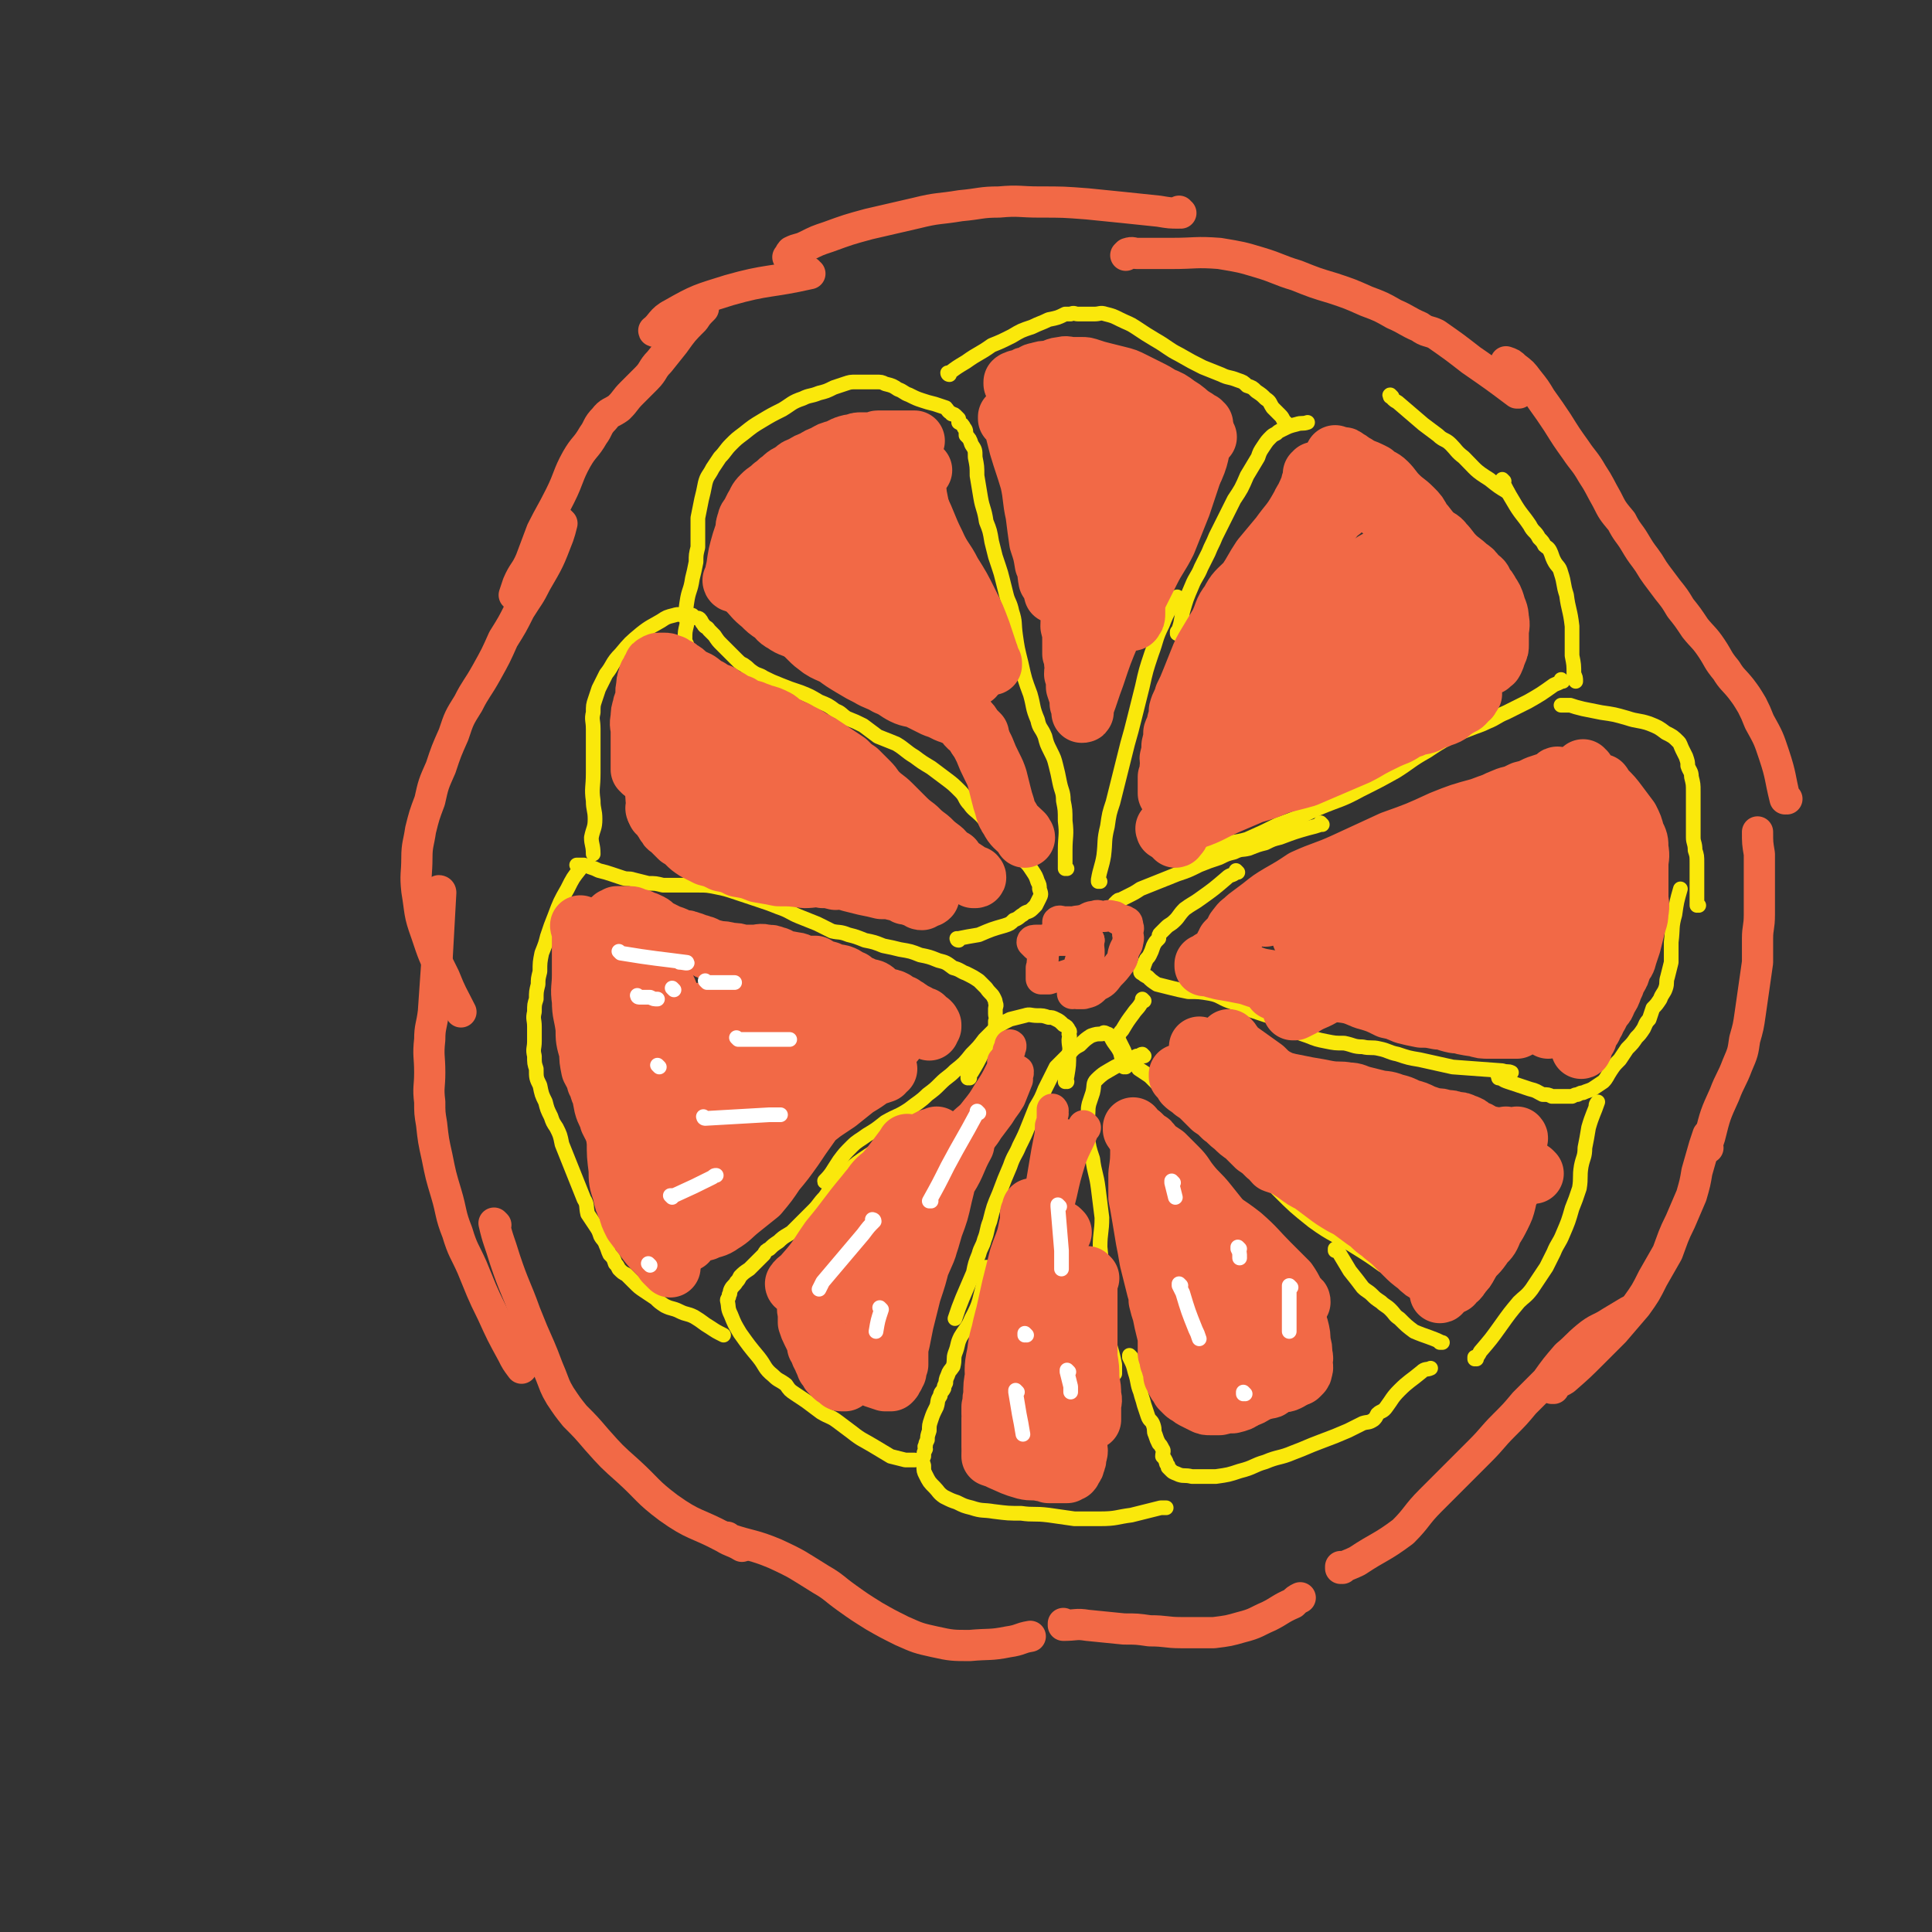 <svg viewBox='0 0 1052 1052' version='1.1' xmlns='http://www.w3.org/2000/svg' xmlns:xlink='http://www.w3.org/1999/xlink'><rect x="0" y="0" width="1052" height="1052" fill="#333333" stroke="none"/><g fill='none' stroke='#FAE80B' stroke-width='8' stroke-linecap='round' stroke-linejoin='round'><path d='M599,480c0,0 -1,-1 -1,-1 0,0 0,0 0,1 0,0 0,0 0,0 1,0 0,-1 0,-1 0,0 0,0 0,1 0,0 0,0 0,0 1,0 0,0 0,-1 1,-6 2,-7 3,-13 1,-8 0,-8 2,-16 1,-7 1,-7 3,-13 2,-8 2,-8 4,-16 2,-8 2,-8 4,-16 2,-7 2,-7 4,-15 2,-8 2,-8 4,-16 2,-9 2,-9 5,-18 3,-8 2,-8 6,-16 3,-8 4,-8 8,-15 0,0 0,0 -1,1 '/><path d='M642,345c0,0 -1,-1 -1,-1 0,0 0,1 0,1 0,0 0,0 0,0 1,0 0,-1 0,-1 0,0 0,1 0,1 0,0 0,0 0,0 1,0 0,-1 0,-1 0,0 0,1 0,1 2,-5 2,-6 3,-12 2,-7 2,-7 5,-14 2,-5 3,-5 5,-10 2,-4 2,-4 4,-8 2,-5 2,-4 4,-9 2,-4 2,-4 4,-8 3,-6 3,-6 6,-12 4,-6 4,-6 7,-13 3,-5 3,-5 6,-10 1,-3 1,-3 3,-6 2,-3 2,-3 4,-5 1,-1 1,-1 3,-2 1,-1 1,-1 3,-2 4,-2 4,-2 8,-3 3,-1 3,0 6,-1 0,0 0,0 0,0 '/><path d='M758,216c0,0 -1,-1 -1,-1 0,0 0,1 0,1 0,0 0,0 0,0 1,0 0,-1 0,-1 0,0 0,1 0,1 0,0 0,0 0,0 1,0 -1,-1 0,-1 1,2 2,3 4,4 7,6 7,6 14,12 4,3 4,3 8,6 3,3 4,2 7,5 3,3 3,4 7,7 7,7 6,7 14,12 5,4 5,4 10,7 '/><path d='M819,262c0,0 -1,-1 -1,-1 0,0 0,1 0,1 0,0 0,0 0,0 1,0 0,-1 0,-1 0,0 0,1 0,1 0,0 0,0 0,0 0,0 0,0 0,0 3,6 3,6 6,11 4,7 5,7 9,13 2,4 3,3 5,7 2,2 2,2 3,4 1,1 2,1 3,3 1,2 1,3 2,5 2,4 3,3 4,7 2,6 1,6 3,12 1,8 2,8 3,17 0,8 0,8 0,16 1,5 1,5 1,10 1,2 1,2 1,4 '/><path d='M851,371c0,0 -1,-1 -1,-1 0,0 0,1 0,1 0,0 0,0 0,0 1,0 0,-1 0,-1 0,0 0,1 0,1 0,0 0,0 0,0 1,0 0,-1 0,-1 0,0 0,1 0,1 -1,1 -2,1 -4,2 -7,5 -7,5 -14,9 -6,3 -6,3 -12,6 -5,2 -5,3 -10,5 -4,2 -5,2 -10,4 -5,2 -5,2 -10,4 -7,4 -7,4 -13,8 -9,5 -9,6 -17,11 -9,5 -9,5 -19,10 -11,6 -11,5 -23,10 -11,5 -11,5 -22,9 -8,4 -8,4 -17,8 -7,2 -7,1 -14,3 -6,2 -6,2 -12,4 -1,1 -1,1 -2,2 '/><path d='M720,449c0,0 -1,-1 -1,-1 0,0 0,0 0,1 0,0 0,0 0,0 1,0 0,-1 0,-1 0,0 0,0 0,1 0,0 0,0 0,0 -3,1 -3,1 -7,2 -7,2 -7,2 -15,5 -4,1 -4,1 -8,3 -4,1 -4,1 -9,3 -4,1 -4,0 -8,2 -4,1 -4,1 -8,3 -6,2 -6,2 -11,4 -6,3 -6,3 -12,5 -5,2 -5,2 -10,4 -5,2 -5,2 -10,4 -3,2 -3,2 -7,4 -2,1 -2,1 -4,2 -1,0 -1,0 -2,1 0,0 0,0 -1,1 0,0 0,0 0,0 '/><path d='M674,475c0,0 -1,-1 -1,-1 0,0 0,0 0,1 0,0 0,0 0,0 1,0 0,-1 0,-1 0,0 0,0 0,1 0,0 0,0 0,0 1,0 0,-1 0,-1 0,0 0,0 0,1 0,0 0,0 0,0 1,0 0,-1 0,-1 0,0 1,1 0,1 -2,2 -3,1 -5,3 -7,6 -7,6 -14,11 -4,3 -5,3 -9,6 -3,3 -3,4 -5,6 -3,3 -3,2 -5,4 -2,2 -2,2 -3,3 -1,1 -1,1 -1,3 -2,2 -2,2 -3,4 -1,3 -1,3 -2,5 -1,2 -2,2 -2,3 -1,1 0,1 -1,2 0,1 0,1 -1,2 0,1 1,1 0,2 0,0 0,0 -1,0 0,1 1,1 1,1 1,1 1,1 3,2 2,2 2,2 5,4 4,1 4,1 8,2 4,1 4,1 9,2 6,0 6,0 12,1 5,1 5,2 10,4 6,2 6,2 12,5 6,2 6,2 12,4 0,0 0,0 0,0 '/><path d='M697,556c0,0 -1,-1 -1,-1 0,0 0,0 0,1 0,0 0,0 0,0 1,0 0,-1 0,-1 0,0 0,0 0,1 0,0 0,0 0,0 1,0 0,-1 0,-1 0,0 0,0 0,1 2,1 2,1 4,2 6,4 6,4 12,6 5,2 5,2 10,3 5,1 5,1 10,1 5,1 5,2 10,2 4,1 5,0 9,1 5,1 5,2 10,3 6,2 6,2 12,3 9,2 9,2 18,4 14,1 14,1 27,2 3,1 3,0 5,1 '/><path d='M817,587c0,0 -1,-1 -1,-1 0,0 0,0 0,1 0,0 0,0 0,0 1,0 0,-1 0,-1 0,0 0,0 0,1 0,0 0,0 0,0 1,0 0,-1 0,-1 0,0 0,0 0,1 0,0 0,0 0,0 1,0 -1,-1 0,-1 1,1 2,2 5,3 6,2 6,2 12,4 4,1 3,1 7,3 3,0 3,0 5,1 2,0 2,0 4,0 2,0 2,0 4,0 2,0 2,0 3,0 2,-1 2,-1 3,-1 2,-1 2,-1 3,-1 2,-1 3,-1 5,-2 3,-2 3,-2 6,-4 2,-2 2,-3 4,-6 2,-3 2,-3 5,-6 2,-3 2,-3 4,-6 3,-3 3,-3 5,-6 2,-2 2,-2 4,-5 1,-2 1,-3 3,-5 1,-3 1,-3 2,-6 2,-2 2,-2 4,-5 1,-3 2,-3 3,-6 1,-3 0,-3 1,-6 1,-4 1,-4 2,-8 0,-6 0,-6 0,-11 1,-8 0,-8 2,-15 1,-7 1,-7 3,-14 0,0 0,0 0,0 '/><path d='M925,493c-1,0 -1,-1 -1,-1 0,0 0,0 0,1 0,0 0,0 0,0 0,0 0,-1 0,-1 0,0 0,0 0,1 0,0 0,0 0,0 0,0 0,-1 0,-1 0,0 0,0 0,1 0,0 0,0 0,0 0,-6 0,-6 0,-11 0,-6 0,-6 0,-12 0,-4 0,-4 -1,-7 0,-4 -1,-4 -1,-7 0,-4 0,-4 0,-7 0,-5 0,-5 0,-10 0,-4 0,-4 0,-8 0,-4 0,-4 -1,-8 0,-3 -1,-3 -2,-6 0,-2 0,-2 -1,-5 -1,-2 -1,-2 -2,-4 -1,-2 -1,-3 -2,-4 -3,-3 -3,-3 -7,-5 -4,-3 -4,-3 -9,-5 -6,-2 -6,-1 -12,-3 -7,-2 -7,-2 -14,-3 -5,-1 -5,-1 -10,-2 -4,-1 -4,-1 -7,-2 -2,0 -2,0 -4,0 -1,0 -1,0 -1,0 '/><path d='M623,545c0,0 -1,-1 -1,-1 0,0 0,0 0,1 0,0 0,0 0,0 1,0 0,-1 0,-1 0,0 0,0 0,1 0,0 0,0 0,0 1,0 0,-1 0,-1 0,0 0,0 0,1 0,0 0,0 0,0 1,0 0,-1 0,-1 0,0 0,0 0,1 0,0 0,0 0,0 1,0 0,-1 0,-1 0,0 0,0 0,1 0,0 0,0 0,0 1,0 0,-1 0,-1 0,0 0,1 0,1 -2,4 -3,4 -5,7 -3,4 -3,4 -6,9 -1,1 -1,1 -2,3 0,2 0,2 1,4 1,2 1,2 2,4 1,3 2,3 3,5 3,2 3,2 5,5 3,2 3,2 6,4 4,4 4,4 8,8 2,1 2,1 3,3 '/><path d='M632,585c0,0 -1,-1 -1,-1 0,0 0,0 0,1 0,0 0,0 0,0 1,0 0,-1 0,-1 0,0 0,0 0,1 0,0 0,0 0,0 1,1 1,1 2,2 4,5 4,5 8,10 3,4 4,3 7,7 4,2 4,2 7,5 3,2 3,2 6,5 4,3 4,3 7,5 4,4 4,3 8,7 4,4 4,5 8,9 6,7 6,7 12,13 9,9 9,9 19,17 11,8 12,7 23,14 8,5 8,5 15,10 0,0 0,0 0,0 '/><path d='M728,681c0,0 -1,-1 -1,-1 0,0 0,0 0,1 0,0 0,0 0,0 1,0 0,-1 0,-1 0,0 0,0 0,1 0,0 0,0 0,0 1,0 0,-1 0,-1 0,0 0,0 0,1 0,0 0,0 0,0 1,0 0,-1 0,-1 0,1 1,1 2,2 3,5 3,5 6,10 4,5 4,5 7,9 2,2 3,2 5,4 2,2 2,2 5,4 2,2 3,2 5,4 3,3 2,3 5,5 4,4 4,4 8,7 7,3 9,3 15,6 1,0 0,0 -1,0 '/><path d='M804,740c0,0 -1,-1 -1,-1 0,0 0,0 0,1 0,0 0,0 0,0 1,0 0,-1 0,-1 0,0 0,0 0,1 0,0 0,0 0,0 1,0 0,-1 0,-1 0,0 0,1 0,1 2,-2 2,-2 3,-4 6,-7 6,-7 11,-14 5,-7 5,-7 10,-13 3,-3 4,-3 7,-7 2,-3 2,-3 4,-6 2,-3 2,-3 4,-6 2,-4 2,-4 4,-8 2,-5 3,-5 5,-10 3,-7 3,-7 5,-14 2,-5 2,-5 4,-11 1,-6 0,-6 1,-12 1,-5 2,-5 2,-10 1,-5 1,-5 2,-11 2,-7 3,-8 5,-14 0,0 -1,1 -1,2 '/><path d='M623,575c0,0 -1,-1 -1,-1 0,0 0,0 0,1 0,0 0,0 0,0 1,0 0,-1 0,-1 0,0 0,0 0,1 0,0 0,0 0,0 1,0 0,-1 0,-1 0,0 0,0 0,1 0,0 0,0 0,0 1,0 0,-1 0,-1 0,0 0,0 0,1 0,0 0,0 0,0 1,0 0,-1 0,-1 -1,0 -1,1 -3,1 -6,3 -6,3 -12,6 -5,3 -6,3 -10,7 -2,2 -1,3 -2,7 -1,3 -1,3 -2,6 -1,4 0,4 -1,8 0,4 0,4 0,9 1,7 1,7 3,13 1,8 2,8 3,16 1,8 1,8 2,16 0,8 -1,8 -1,16 1,10 1,10 2,21 0,12 0,12 2,24 1,10 2,9 4,19 0,2 0,2 0,5 '/><path d='M616,739c0,0 -1,-1 -1,-1 0,0 0,0 0,1 0,0 0,0 0,0 1,0 0,-1 0,-1 0,0 0,0 0,1 0,0 0,0 0,0 2,4 2,4 3,8 2,6 1,6 3,11 1,4 1,3 2,7 1,3 1,3 2,6 1,3 2,2 3,5 1,3 0,3 1,5 1,3 1,3 2,5 1,1 1,1 2,3 1,1 0,2 0,4 1,1 1,1 2,3 0,1 0,1 1,2 0,1 0,1 0,1 1,1 1,1 2,2 1,1 2,1 4,2 3,1 3,0 7,1 6,0 6,0 13,0 7,-1 7,-1 13,-3 8,-2 7,-3 14,-5 7,-3 8,-2 15,-5 8,-3 7,-3 15,-6 8,-3 8,-3 15,-6 4,-2 4,-2 8,-4 3,-1 3,0 6,-2 1,-1 1,-1 2,-3 2,-2 3,-1 5,-4 3,-4 3,-5 7,-9 5,-5 6,-5 12,-10 2,-2 3,-1 5,-2 '/><path d='M613,581c0,0 -1,-1 -1,-1 0,0 0,0 0,1 0,0 0,0 0,0 1,0 0,-1 0,-1 0,0 0,0 0,1 0,0 0,0 0,0 1,0 0,-1 0,-1 0,0 0,0 0,1 0,0 0,0 0,0 1,0 0,0 0,-1 -1,-3 -1,-3 -2,-7 -2,-4 -3,-4 -5,-8 -1,-1 -1,-2 -2,-2 -2,-1 -2,-1 -3,0 -3,0 -3,0 -6,1 -3,2 -3,2 -6,5 -4,2 -4,3 -7,6 -3,3 -3,3 -6,6 -3,6 -3,6 -6,12 -2,5 -2,5 -5,10 -2,5 -2,5 -4,10 -2,5 -2,5 -5,11 -2,5 -3,5 -5,11 -3,7 -3,7 -6,15 -3,7 -3,7 -5,15 -2,5 -1,5 -3,10 -1,4 -2,4 -3,8 -2,5 -2,5 -3,10 -3,7 -3,7 -6,14 -2,5 -2,5 -4,11 0,0 0,0 0,0 '/><path d='M538,691c0,0 -1,-1 -1,-1 0,0 0,0 0,1 0,0 0,0 0,0 1,0 0,-1 0,-1 0,0 0,0 0,1 0,0 0,0 0,0 0,3 0,4 -1,7 -3,10 -2,11 -7,20 -2,5 -3,5 -6,10 -2,4 -1,4 -3,9 -1,3 0,3 -1,7 -2,3 -2,2 -3,5 -1,2 -1,3 -1,4 -1,2 -1,2 -1,3 -1,2 -2,2 -2,4 -2,3 -1,3 -2,6 -2,4 -2,4 -3,7 -1,3 -1,3 -1,6 -1,3 -1,3 -1,5 -1,2 -1,2 -1,3 -1,1 0,1 0,2 -1,2 -1,2 -1,4 -1,2 -1,2 0,5 0,3 0,3 1,5 2,4 2,4 5,7 2,2 2,3 5,5 4,2 4,2 7,3 4,2 4,2 8,3 6,2 6,1 12,2 8,1 8,1 15,1 7,1 7,0 15,1 7,1 7,1 14,2 7,0 7,0 14,0 9,0 9,-1 17,-2 8,-2 8,-2 16,-4 2,0 2,0 3,0 '/><path d='M581,589c0,0 -1,-1 -1,-1 0,0 0,0 0,1 0,0 0,0 0,0 1,0 0,-1 0,-1 0,0 0,0 0,1 0,0 0,0 0,0 1,0 0,-1 0,-1 0,0 0,0 0,1 0,0 0,0 0,0 1,0 0,0 0,-1 0,-1 1,-1 1,-2 1,-6 1,-6 1,-12 1,-4 0,-4 0,-8 0,-1 1,-1 0,-3 0,-1 1,-1 0,-2 -1,-2 -1,-2 -3,-3 -2,-2 -2,-2 -4,-3 -2,-1 -2,-1 -4,-1 -3,-1 -3,-1 -6,-1 -4,0 -4,-1 -7,0 -4,1 -4,1 -8,2 -4,2 -4,2 -7,4 -3,3 -3,3 -7,7 -3,4 -3,4 -7,8 -4,5 -4,5 -9,9 -4,4 -4,3 -8,7 -3,3 -3,3 -7,6 -4,4 -5,4 -10,8 -6,4 -6,3 -13,7 -5,4 -5,4 -10,7 -4,3 -5,3 -8,6 -4,4 -4,4 -7,8 -4,6 -4,7 -8,11 0,1 0,0 1,0 '/><path d='M486,622c0,0 -1,-1 -1,-1 0,0 0,0 1,1 0,0 0,0 0,0 0,0 -1,-1 -1,-1 0,0 1,0 1,1 -1,0 -1,0 -1,0 -6,4 -6,3 -12,7 -6,4 -6,4 -12,9 -4,3 -3,3 -6,6 -4,4 -3,4 -6,8 -3,3 -3,4 -6,7 -3,3 -3,3 -6,6 -3,3 -3,3 -6,6 -3,2 -4,2 -7,5 -3,2 -3,2 -5,4 -2,1 -2,1 -3,3 -2,2 -2,2 -4,4 -2,2 -2,2 -4,4 -3,2 -3,2 -5,4 -1,2 -1,2 -2,3 -1,2 -2,2 -3,4 -1,2 0,2 -1,3 0,2 -1,2 -1,3 1,4 0,4 2,8 2,5 2,5 5,10 5,7 5,7 10,13 4,5 3,6 8,10 3,3 3,2 7,5 2,3 2,3 5,5 3,2 3,2 6,4 4,3 4,3 8,6 5,3 5,2 9,5 4,3 4,3 8,6 5,4 6,4 11,7 5,3 5,3 10,6 4,1 4,1 8,2 2,0 2,0 5,0 '/><path d='M528,587c0,0 -1,-1 -1,-1 0,0 0,0 0,1 0,0 0,0 0,0 1,0 0,-1 0,-1 0,0 0,0 0,1 0,0 0,0 0,0 1,0 0,0 0,-1 0,-1 1,-1 2,-2 3,-5 3,-5 6,-11 2,-4 3,-4 5,-8 1,-2 1,-3 2,-5 0,-2 0,-2 0,-4 1,-2 0,-2 0,-4 0,-1 0,-1 0,-3 0,-1 1,-1 0,-3 0,-1 0,-1 -1,-3 -1,-2 -2,-2 -4,-5 -2,-2 -2,-2 -4,-4 -3,-2 -3,-2 -7,-4 -3,-1 -3,-2 -7,-3 -4,-3 -4,-3 -8,-4 -5,-2 -5,-2 -10,-3 -5,-2 -5,-2 -11,-3 -4,-1 -4,-1 -9,-2 -5,-2 -5,-2 -10,-3 -5,-2 -5,-2 -9,-3 -5,-2 -5,-1 -9,-2 -4,-2 -4,-2 -8,-4 -5,-2 -5,-2 -10,-4 -5,-2 -5,-3 -11,-5 -5,-2 -5,-2 -11,-4 -6,-2 -6,-2 -12,-4 -6,-2 -6,-2 -11,-3 -5,-1 -5,-1 -10,-1 -5,0 -5,0 -10,0 -5,0 -5,0 -9,0 -4,-1 -4,-1 -8,-1 -4,-1 -4,-1 -8,-2 -3,-1 -3,0 -6,-1 -3,-1 -3,-1 -6,-2 -3,-1 -3,-1 -7,-2 -2,-1 -2,-1 -5,-2 -1,-1 -1,0 -3,-1 -2,0 -2,0 -4,0 0,0 0,0 0,0 '/><path d='M316,473c0,0 -1,-1 -1,-1 0,0 0,0 1,1 0,0 0,0 0,0 0,0 -1,-1 -1,-1 0,0 0,0 1,1 0,0 0,0 0,0 0,0 -1,-1 -1,-1 0,0 0,0 1,1 0,0 0,0 0,0 -4,5 -4,5 -7,11 -4,7 -4,7 -7,15 -2,5 -2,5 -4,11 -1,4 -1,4 -3,9 -1,5 -1,5 -1,10 -1,4 -1,4 -1,7 -1,4 -1,4 -1,8 -1,3 -1,3 -1,7 -1,4 0,4 0,8 0,4 0,4 0,8 0,4 -1,4 0,8 0,4 0,4 1,7 0,5 0,5 2,9 1,5 1,5 3,9 1,4 1,4 3,8 1,3 1,3 3,6 2,4 2,4 3,9 2,5 2,5 4,10 2,5 2,5 4,10 2,5 2,5 4,10 2,3 1,4 2,8 2,3 2,3 4,6 2,3 2,3 3,6 1,2 2,2 3,5 1,2 1,3 2,5 2,2 2,2 3,5 1,1 1,1 2,3 2,2 2,2 4,3 2,2 2,2 4,4 3,3 3,3 6,5 3,2 3,2 6,4 2,2 2,2 5,4 4,2 4,1 8,3 4,2 4,1 8,3 5,3 4,3 9,6 3,2 3,2 7,4 '/><path d='M522,512c0,0 -1,-1 -1,-1 0,0 0,0 1,1 0,0 0,0 0,0 0,0 -1,-1 -1,-1 0,0 0,0 1,1 0,0 0,0 0,0 0,0 -1,-1 -1,-1 0,0 0,0 1,1 0,0 0,0 0,0 0,0 -1,-1 -1,-1 0,0 0,1 1,1 0,0 0,-1 0,-1 5,-1 5,-1 11,-2 7,-3 7,-3 14,-5 3,-1 3,-1 5,-3 3,-1 3,-2 5,-3 2,-2 3,-1 5,-3 1,-1 1,-1 2,-2 1,-2 1,-2 2,-4 1,-2 1,-2 0,-5 0,-2 0,-2 -1,-4 -1,-3 -1,-3 -3,-6 -2,-3 -2,-3 -4,-5 -3,-3 -3,-3 -5,-5 -4,-4 -5,-3 -9,-7 -3,-3 -3,-3 -5,-6 -3,-4 -2,-4 -5,-7 -3,-3 -4,-3 -6,-6 -3,-3 -2,-4 -5,-7 -4,-4 -4,-4 -8,-7 -4,-3 -4,-3 -8,-6 -5,-3 -5,-3 -9,-6 -5,-3 -5,-4 -10,-7 -5,-2 -5,-2 -10,-4 -4,-3 -4,-3 -8,-6 -4,-2 -4,-2 -9,-4 -3,-2 -3,-3 -6,-4 -4,-3 -4,-3 -9,-5 -5,-3 -5,-3 -10,-5 -6,-2 -6,-2 -11,-4 -5,-2 -5,-2 -9,-4 -3,-2 -3,-1 -6,-3 -3,-2 -2,-2 -5,-4 -2,-1 -2,-1 -4,-3 -2,-2 -2,-2 -4,-4 -2,-2 -2,-2 -4,-4 -2,-2 -2,-2 -4,-5 -1,-1 -1,-1 -3,-3 -1,-2 -2,-1 -3,-3 -1,-1 -1,-2 -2,-3 -1,-1 -2,0 -3,-1 -1,-1 -1,-1 -1,-1 -1,0 -1,0 -2,0 -1,0 -1,0 -2,0 -3,0 -3,-1 -6,0 -4,1 -4,1 -7,3 -5,3 -6,3 -11,7 -6,5 -6,5 -11,11 -5,5 -4,6 -8,11 -2,4 -2,4 -4,8 -1,3 -1,3 -2,6 -1,3 -1,3 -1,7 -1,4 0,4 0,9 0,5 0,5 0,11 0,7 0,7 0,13 0,8 -1,8 0,15 0,5 1,5 1,10 0,5 -1,5 -2,10 0,4 1,4 1,9 '/><path d='M581,473c0,0 -1,-1 -1,-1 0,0 0,0 0,1 0,0 0,0 0,0 1,0 0,-1 0,-1 0,0 0,0 0,1 0,0 0,0 0,0 1,0 0,-1 0,-1 0,0 0,0 0,1 0,0 0,0 0,0 1,0 0,-1 0,-1 0,0 0,0 0,1 0,0 0,0 0,0 0,-1 0,-1 0,-1 0,-4 0,-4 0,-9 0,-8 1,-8 0,-16 0,-6 0,-6 -1,-11 0,-5 -1,-5 -2,-10 -1,-5 -1,-5 -2,-9 -1,-4 -1,-4 -3,-8 -2,-4 -2,-4 -3,-8 -2,-5 -3,-4 -4,-9 -3,-7 -2,-7 -4,-14 -3,-8 -3,-8 -5,-17 -2,-8 -2,-8 -3,-15 -1,-7 0,-7 -2,-13 -1,-5 -2,-5 -3,-9 -1,-4 -1,-4 -2,-8 -1,-4 -1,-4 -2,-7 -1,-3 -1,-3 -2,-6 -1,-4 -1,-4 -2,-8 -1,-6 -1,-6 -3,-11 -1,-7 -2,-7 -3,-13 -1,-6 -1,-6 -2,-12 0,-5 0,-5 -1,-10 0,-4 0,-4 -2,-7 -1,-3 -1,-3 -3,-5 0,-2 0,-3 -1,-4 -1,-2 -1,-2 -3,-3 0,-1 0,-1 0,-2 -1,-1 -1,-1 -2,-2 -1,-1 -2,0 -2,-1 -2,-1 -2,-2 -3,-3 -3,-1 -3,-1 -6,-2 -4,-1 -4,-1 -7,-2 -3,-1 -3,-1 -7,-3 -3,-1 -3,-2 -6,-3 -3,-2 -3,-2 -7,-3 -2,-1 -2,-1 -5,-1 -2,0 -2,0 -5,0 -3,0 -3,0 -6,0 -3,0 -3,0 -6,1 -3,1 -3,1 -6,2 -4,2 -4,2 -8,3 -5,2 -5,1 -9,3 -6,2 -6,3 -11,6 -6,3 -6,3 -11,6 -5,3 -5,3 -10,7 -4,3 -4,3 -7,6 -3,3 -3,4 -6,7 -2,3 -2,3 -4,6 -2,4 -3,4 -4,8 -1,5 -1,5 -2,9 -1,5 -1,5 -2,10 0,4 0,4 0,8 0,4 0,4 0,8 -1,4 -1,4 -1,8 -1,5 -1,5 -2,9 -1,7 -2,6 -3,13 -1,6 0,6 0,12 -1,4 -1,4 -1,8 0,1 0,1 1,3 '/><path d='M517,204c0,0 -1,0 -1,-1 0,0 0,1 1,1 0,0 0,0 0,0 0,0 -1,0 -1,-1 0,0 0,1 1,1 0,0 0,0 0,0 0,0 -1,0 -1,-1 0,0 0,1 1,1 0,0 0,0 0,0 0,0 0,0 0,-1 4,-3 4,-3 9,-6 7,-5 7,-4 14,-9 5,-2 5,-2 11,-5 5,-3 5,-3 11,-5 4,-2 5,-2 9,-4 5,-1 5,-1 9,-3 1,0 2,0 3,0 2,-1 2,0 4,0 2,0 2,0 4,0 3,0 3,0 5,0 3,0 3,-1 6,0 4,1 4,1 8,3 4,2 5,2 8,4 6,4 6,4 11,7 7,4 7,5 13,8 7,4 7,4 13,7 5,2 5,2 10,4 4,2 4,1 9,3 3,1 3,1 5,3 3,1 3,1 5,3 3,2 3,2 5,4 3,2 2,2 4,5 2,2 2,2 4,4 1,1 1,1 2,3 1,1 1,1 2,2 0,0 0,0 0,0 '/></g>
<g fill='none' stroke='#F26946' stroke-width='33' stroke-linecap='round' stroke-linejoin='round'><path d='M451,556c0,0 -1,-1 -1,-1 0,0 0,0 1,1 0,0 0,0 0,0 0,0 -1,-1 -1,-1 0,0 1,0 1,1 -13,11 -13,11 -26,23 -14,12 -14,12 -28,24 -3,4 -3,4 -7,7 -1,1 -1,1 -2,3 0,0 0,0 0,0 0,1 0,1 0,1 4,-1 5,0 9,-1 7,-2 8,-2 15,-6 9,-5 9,-5 17,-13 9,-8 8,-9 15,-18 4,-5 4,-5 7,-11 1,-2 0,-2 1,-4 0,0 0,0 1,0 0,0 0,0 0,0 -1,0 -1,0 -2,0 -3,0 -3,-1 -6,0 -4,1 -4,2 -8,4 -6,4 -6,4 -11,9 -6,6 -5,6 -10,12 -4,4 -4,4 -8,8 -2,3 -1,3 -3,7 -1,1 -1,2 -2,3 0,1 0,0 0,1 -1,0 0,1 0,1 0,0 -1,-1 0,-2 4,-2 5,-1 10,-4 9,-5 9,-5 17,-10 6,-3 6,-4 11,-7 1,0 1,0 2,-1 0,-1 0,-1 1,-1 0,-1 1,-1 1,0 0,0 -1,0 -2,1 -3,4 -3,5 -7,9 -7,8 -7,8 -16,15 -9,8 -10,7 -19,15 -7,5 -7,5 -13,11 -3,3 -3,3 -5,7 -1,0 -2,0 -2,1 -1,0 0,0 0,1 0,0 0,0 0,0 0,0 -1,0 -1,-1 1,-1 2,-1 4,-3 8,-6 8,-6 17,-12 9,-7 9,-7 18,-13 7,-5 7,-5 14,-10 5,-4 5,-4 11,-8 3,-3 3,-3 7,-6 1,-1 1,-1 3,-2 1,0 1,0 2,0 0,0 0,0 0,0 0,0 -1,-1 -1,-1 0,0 1,1 1,1 -1,3 -1,3 -3,6 -2,3 -2,3 -4,7 -3,4 -3,4 -6,7 -4,3 -4,3 -7,7 -5,4 -5,4 -10,8 -5,4 -5,4 -9,8 -4,3 -4,3 -8,6 -1,1 -2,1 -3,2 -1,0 -1,0 -1,1 -1,0 0,1 0,1 0,0 0,0 0,0 0,0 0,0 0,0 0,-1 -1,-1 0,-2 1,-1 1,-1 3,-3 6,-5 5,-5 11,-10 6,-4 7,-4 13,-8 6,-4 6,-4 12,-8 6,-4 6,-4 12,-8 5,-4 5,-4 10,-8 5,-3 5,-3 9,-6 3,-1 3,-1 6,-2 1,-1 0,-2 1,-2 0,-1 0,0 1,0 0,0 0,0 0,0 0,0 -1,-1 -1,-1 0,0 0,0 1,1 0,0 0,0 0,0 0,0 -1,-1 -1,-1 0,0 0,0 1,1 0,0 0,0 0,0 0,0 0,0 -1,-1 0,0 0,0 0,0 -1,-1 -1,-2 0,-3 0,-3 0,-3 1,-6 1,-2 1,-2 2,-4 1,-1 1,-1 2,-1 0,-1 0,-1 0,-1 1,-1 1,-1 2,-2 2,-1 2,-1 3,-3 1,-1 1,-2 2,-3 1,-1 1,0 2,-1 1,-1 1,-1 2,-1 0,-1 0,-1 0,-1 0,0 0,0 1,0 0,0 0,0 0,0 -1,-1 -1,-1 -1,-2 -2,-1 -2,-2 -3,-3 -1,-1 -1,-1 -3,-2 -1,-1 -1,-1 -3,-1 -1,-1 -1,-1 -2,-2 -2,-1 -2,-1 -4,-1 -2,-1 -2,-1 -4,-2 -2,-1 -2,-2 -4,-3 -3,-1 -3,0 -6,-2 -3,-1 -3,-1 -5,-3 -3,-1 -3,-2 -6,-3 -4,-1 -4,0 -7,-2 -4,-1 -4,-1 -7,-3 -3,0 -3,0 -6,0 -3,-1 -3,-2 -6,-2 -3,-1 -3,0 -6,-1 -2,-1 -2,-2 -4,-2 -2,-1 -2,-1 -5,-1 -3,-1 -3,0 -7,0 -3,0 -3,0 -6,0 -3,-1 -3,-1 -6,-1 -4,-1 -4,-1 -7,-1 -3,-1 -3,-1 -5,-1 -2,-1 -2,-2 -4,-2 -2,-1 -2,-1 -4,-1 -1,-1 -1,-1 -2,-1 -2,-1 -2,-1 -4,-1 -3,-1 -3,-1 -5,-2 -3,-1 -3,-1 -5,-2 -2,-1 -2,-1 -4,-2 -2,-1 -2,-2 -4,-3 -2,-1 -2,-1 -5,-2 -1,-1 -1,0 -3,-1 -1,0 -1,-1 -3,-1 -1,0 -1,0 -3,0 -1,0 -1,0 -2,0 -1,0 -1,0 -2,0 -1,1 -1,1 -2,1 -1,1 0,1 -1,1 0,1 -1,0 -1,1 0,0 0,0 0,1 0,0 0,0 0,0 '/><path d='M344,521c0,0 -1,-1 -1,-1 0,0 0,0 1,1 0,0 0,0 0,0 0,0 -1,-1 -1,-1 0,0 0,0 1,1 0,0 0,0 0,0 0,0 -1,-1 -1,-1 0,0 0,0 1,1 0,0 0,0 0,0 0,0 -1,-1 -1,-1 0,0 1,0 1,1 -3,4 -3,4 -6,8 -3,6 -4,6 -7,12 -2,5 -3,6 -4,12 -1,6 -1,6 -1,13 -1,7 -1,7 0,13 0,6 0,6 1,12 1,6 1,6 2,11 1,4 2,4 3,8 2,4 2,4 4,7 2,3 2,3 3,6 2,2 2,2 4,5 1,2 2,2 3,3 1,1 1,1 2,1 0,0 0,0 0,1 0,0 0,0 0,0 0,-1 0,-1 0,-1 0,-1 0,-1 0,-3 -1,-4 -1,-4 -2,-7 -2,-5 -2,-4 -4,-9 -2,-3 -2,-3 -3,-7 -2,-3 -2,-3 -4,-7 -3,-4 -3,-4 -5,-8 -3,-4 -3,-5 -4,-9 -2,-6 -2,-6 -3,-12 -1,-7 -1,-7 -2,-13 0,-6 0,-6 0,-12 -1,-4 -1,-4 -1,-8 -1,-4 0,-4 0,-7 -1,-2 -1,-2 -2,-5 0,-2 1,-2 1,-5 -1,-3 -1,-3 -1,-6 -1,-2 0,-2 0,-5 0,-1 0,-1 0,-2 -1,-2 -1,-2 -1,-2 0,0 0,0 0,0 0,0 0,0 0,0 0,0 -1,-1 -1,-1 0,0 0,0 1,1 0,0 0,0 0,0 0,0 -1,-1 -1,-1 0,1 1,2 1,5 0,4 0,4 0,9 0,7 0,7 0,13 0,7 -1,7 0,14 0,7 1,7 2,15 0,6 0,6 2,13 0,4 0,4 1,9 2,4 2,3 3,7 2,3 1,4 3,7 2,3 3,3 5,7 2,3 2,3 5,7 2,3 2,3 4,7 2,2 2,2 4,4 1,2 1,2 2,3 1,1 1,1 2,2 1,1 1,1 2,2 0,0 0,0 0,1 0,0 0,0 0,0 0,-1 0,-1 0,-1 1,-2 1,-2 1,-4 1,-6 1,-6 1,-11 0,-7 -1,-7 -1,-14 0,-7 0,-7 0,-13 0,-7 0,-7 0,-14 0,-6 -1,-6 0,-12 1,-6 1,-6 2,-12 1,-4 1,-4 2,-9 1,-3 1,-3 2,-5 0,-1 1,-1 1,-2 0,0 0,1 0,1 0,0 0,0 0,0 0,1 0,1 1,2 2,4 2,4 4,9 2,6 2,6 3,13 1,7 0,7 1,14 0,7 0,7 1,14 0,4 0,4 1,8 0,2 0,2 1,4 0,1 0,1 0,2 0,0 -1,0 0,1 0,0 0,-1 1,0 0,0 0,0 0,1 0,0 0,0 0,0 0,0 0,0 1,0 2,-1 3,-1 4,-2 6,-5 6,-6 10,-12 6,-8 6,-8 10,-16 4,-7 3,-7 6,-14 2,-4 3,-4 5,-8 1,-1 2,-1 2,-2 1,-1 1,-1 1,-1 0,0 0,0 0,0 0,0 0,0 0,0 2,2 3,1 4,3 2,3 2,4 3,7 1,5 1,5 2,10 1,5 1,5 2,9 1,3 1,3 2,5 1,2 0,2 1,3 1,1 1,1 2,2 0,0 0,0 0,0 0,0 -1,-1 -1,-1 0,0 1,1 2,1 1,-1 1,-2 2,-3 1,-3 2,-4 2,-7 -1,-3 -1,-4 -2,-7 -2,-3 -3,-3 -6,-6 -4,-2 -4,-2 -8,-4 -5,-1 -5,-1 -9,-2 -3,0 -3,0 -5,1 -2,0 -2,0 -4,1 -2,1 -2,0 -4,2 -3,3 -3,3 -5,7 -3,4 -4,3 -6,8 -3,5 -3,5 -5,11 -2,5 -2,5 -4,11 -1,4 -1,4 -3,8 -1,3 -1,3 -3,6 -1,3 -2,3 -3,6 -1,4 -1,4 -2,7 0,5 1,5 1,9 -1,5 -1,5 -1,10 -1,4 -1,4 -1,8 -1,3 0,3 0,6 0,2 0,2 0,4 0,1 -1,1 0,2 0,1 0,1 1,2 0,1 1,1 2,2 1,1 1,1 2,2 1,1 0,1 2,2 1,0 1,0 2,0 2,1 2,1 4,1 4,-1 4,-1 8,-2 4,-2 5,-1 9,-4 5,-3 5,-4 10,-8 5,-4 5,-4 10,-8 5,-6 5,-6 9,-12 5,-6 5,-6 10,-13 4,-6 4,-6 9,-13 4,-6 4,-6 8,-12 3,-4 3,-4 6,-8 1,-3 1,-3 3,-6 2,-2 2,-2 3,-4 2,-1 2,-1 3,-3 1,-1 1,0 2,-1 0,0 0,0 1,0 0,0 0,0 0,0 0,0 -1,-1 -1,-1 0,0 0,0 1,1 0,0 0,0 0,1 -1,3 -1,3 -2,6 -3,5 -3,5 -7,10 -4,4 -4,4 -8,8 -4,4 -4,4 -8,7 -4,3 -4,3 -8,6 -4,3 -4,4 -9,7 -4,3 -4,2 -9,5 -5,4 -5,4 -10,9 -3,2 -3,2 -5,5 -3,3 -2,3 -5,6 -2,2 -2,2 -4,4 -1,1 -1,1 -2,3 0,1 0,1 0,2 -1,1 -2,1 -3,2 0,1 0,1 0,2 -1,1 -1,1 -1,2 -1,1 -1,1 -1,2 -1,0 -2,0 -2,1 -1,0 0,1 0,2 -1,1 -1,1 -2,2 -2,1 -2,1 -4,3 -2,1 -2,1 -3,3 -1,0 -1,0 -2,1 -1,0 -1,0 -1,1 0,0 0,0 0,0 0,-1 0,-1 0,-1 -1,-1 -2,-1 -2,-2 -2,-3 -1,-3 -2,-7 -1,-4 -1,-4 -1,-8 -1,-3 -1,-3 -1,-6 -1,-2 0,-2 0,-5 -1,-2 -1,-2 -1,-4 -1,-2 -1,-2 -1,-4 0,-2 -1,-2 -1,-4 0,-2 0,-2 0,-5 -1,-2 -1,-2 -1,-5 0,-3 0,-3 0,-6 0,-4 0,-4 0,-8 0,-5 0,-5 0,-10 0,-6 0,-6 0,-11 1,-5 1,-5 2,-9 0,-4 0,-4 0,-7 0,-3 0,-3 1,-5 1,-3 1,-3 2,-5 2,-2 2,-2 3,-5 2,-2 2,-2 4,-4 2,-2 2,-3 4,-4 4,-2 4,-1 8,-2 5,-1 4,-2 9,-3 6,-1 6,0 11,-1 6,0 6,0 11,-1 5,0 5,1 9,1 4,0 4,0 7,0 3,0 3,0 6,0 3,0 3,0 5,0 2,0 2,0 4,0 3,0 3,-1 5,0 3,0 3,1 6,1 3,0 3,-1 6,0 3,0 3,0 7,1 3,0 3,-1 6,0 3,0 3,0 6,1 3,0 3,-1 5,0 2,0 1,0 3,1 0,0 1,0 2,0 1,0 1,0 1,0 1,0 2,-1 2,0 1,0 1,0 2,1 1,0 1,0 2,1 0,0 0,0 1,1 1,0 1,0 2,0 1,1 1,1 1,1 1,1 1,1 2,2 0,0 0,0 0,0 0,0 -1,-1 -1,-1 0,0 0,1 1,1 0,0 0,-1 0,0 1,0 0,0 1,1 0,1 0,1 0,1 -1,1 -1,1 -1,1 0,0 0,0 0,1 '/><path d='M489,552c0,0 -1,-1 -1,-1 0,0 0,0 1,1 0,0 0,0 0,0 0,0 -1,-1 -1,-1 0,0 0,0 1,1 0,0 0,0 0,0 0,0 0,-1 -1,-1 -2,0 -2,1 -4,1 -8,0 -8,-1 -17,0 -5,0 -5,0 -11,1 -5,0 -5,0 -10,1 -5,0 -5,0 -10,1 -5,0 -5,-1 -11,0 -6,0 -6,1 -12,2 -5,0 -5,0 -10,2 -5,0 -5,0 -10,1 -2,1 -2,1 -5,2 -3,2 -3,2 -6,3 -3,2 -3,2 -6,4 -3,3 -3,3 -6,6 -2,2 -1,2 -3,5 -2,3 -2,3 -4,6 -1,3 -1,3 -3,7 -1,4 -1,5 -2,9 -2,5 -2,5 -4,10 -1,4 -2,4 -3,9 -1,4 -1,4 -2,8 -1,3 -1,3 -1,7 -1,3 0,3 0,6 0,3 -1,3 0,6 0,4 0,4 1,7 0,3 0,4 1,7 1,4 2,4 3,7 2,4 3,4 4,7 2,3 2,3 3,5 1,2 1,2 2,4 0,1 0,1 1,2 0,1 0,0 1,1 0,0 -1,0 0,1 0,0 1,-1 1,0 0,0 0,0 0,1 0,0 0,0 0,0 0,0 0,0 -1,-1 -1,-1 -1,-1 -2,-2 -2,-3 -2,-3 -5,-6 -3,-3 -3,-3 -6,-7 -3,-4 -3,-4 -6,-8 -2,-4 -2,-4 -3,-8 -2,-4 -2,-4 -3,-9 -2,-6 -2,-6 -2,-12 -1,-8 -1,-8 -1,-15 -1,-7 -1,-7 0,-13 1,-7 2,-7 3,-14 1,0 1,0 1,0 '/><path d='M370,369c0,0 -1,-1 -1,-1 0,0 0,1 1,1 0,0 0,0 0,0 0,0 -1,-1 -1,-1 0,0 0,1 1,1 0,0 0,0 0,0 0,0 -1,-1 -1,-1 0,0 0,1 1,1 0,0 0,0 0,0 0,0 -1,-1 -1,-1 0,0 1,0 1,1 -1,2 -1,2 -1,5 -2,8 -3,8 -4,17 -1,6 0,6 -1,12 -1,5 -1,5 -2,10 -1,4 -2,4 -2,9 -1,3 0,4 0,7 -1,3 -1,3 -1,5 -1,2 -1,2 -1,4 -1,1 0,1 0,2 0,1 0,1 0,1 0,0 0,0 0,0 0,0 -1,-1 -1,-1 0,0 0,0 1,1 0,0 0,0 0,0 0,0 -1,0 -1,-1 0,0 1,0 1,-1 0,-3 -1,-3 -1,-5 0,-5 0,-5 0,-10 0,-5 0,-5 0,-10 1,-5 1,-5 1,-10 1,-5 1,-5 2,-10 0,-3 0,-3 0,-7 0,-2 0,-2 0,-4 0,-1 0,-1 0,-3 0,-1 -1,-1 0,-2 0,0 1,0 1,0 0,0 0,0 0,0 0,0 0,0 0,0 0,0 -1,-1 -1,-1 0,0 0,1 1,1 2,0 2,-1 4,0 2,0 2,0 4,1 3,1 2,2 5,3 2,2 2,2 5,3 2,2 2,2 5,3 3,2 3,2 6,3 3,2 3,1 7,3 3,1 3,1 7,3 3,1 3,1 7,3 4,2 4,2 8,4 4,1 4,1 8,3 4,1 4,1 7,3 4,1 4,1 7,3 4,2 4,2 8,4 4,1 4,1 7,2 4,3 4,3 7,5 4,4 4,4 8,7 5,4 6,4 11,8 1,0 1,0 2,1 '/><path d='M364,434c0,0 -1,-1 -1,-1 0,0 0,0 1,1 0,0 0,0 0,0 0,0 -1,-1 -1,-1 0,0 0,0 1,1 0,0 0,0 0,0 0,0 -1,-1 -1,-1 0,0 0,0 1,1 0,0 0,0 0,0 0,0 -1,-1 -1,-1 0,0 0,0 1,1 0,0 0,0 0,0 0,0 -1,1 0,1 5,3 6,3 12,6 5,3 5,3 11,6 5,2 5,2 9,4 4,2 4,2 8,4 4,2 4,2 9,4 4,2 4,1 9,3 4,2 4,2 9,4 4,2 4,2 9,4 4,2 4,2 8,4 4,1 4,1 7,3 4,1 4,1 8,3 4,1 4,1 8,2 5,1 5,1 9,2 4,0 4,0 8,1 3,0 3,1 5,2 2,0 2,0 4,1 1,0 1,0 2,0 1,1 1,0 1,1 1,0 1,0 1,0 0,1 0,1 1,1 0,0 0,-1 1,-1 1,0 1,0 1,0 1,-1 1,0 2,-1 0,0 0,0 0,-1 1,-2 0,-2 1,-3 0,-3 0,-3 1,-5 0,-3 0,-3 0,-5 -1,-3 0,-4 -1,-6 -1,-4 -2,-4 -4,-7 -3,-5 -4,-4 -7,-8 -4,-4 -4,-4 -9,-8 -5,-5 -5,-5 -11,-9 -6,-4 -6,-4 -12,-7 -6,-3 -6,-4 -12,-6 -6,-3 -6,-3 -12,-5 -6,-2 -6,-2 -12,-5 -7,-2 -7,-3 -13,-5 -6,-2 -6,-2 -12,-4 -5,-1 -5,-1 -10,-3 -3,-1 -3,-1 -6,-3 -4,-1 -4,-1 -7,-2 -2,-1 -3,-1 -5,-1 -1,-1 -1,-1 -2,-1 0,-1 1,0 1,0 0,0 0,0 0,0 0,0 0,0 0,1 0,2 0,2 1,4 3,6 3,6 8,11 7,8 7,8 15,15 8,7 8,7 17,14 8,6 8,6 16,11 6,4 6,4 14,8 5,3 6,2 11,5 5,2 5,2 9,4 3,1 3,1 5,2 1,0 1,0 2,1 1,0 1,0 2,1 0,0 0,0 0,0 0,0 -1,-1 -1,-1 0,0 0,0 1,1 0,0 0,0 0,0 -1,-1 -1,-1 -1,-2 -3,-3 -2,-4 -5,-6 -6,-6 -7,-6 -13,-10 -9,-5 -9,-5 -18,-9 -10,-4 -10,-4 -20,-7 -8,-3 -8,-3 -16,-6 -5,-2 -5,-2 -10,-5 -2,0 -2,0 -4,-1 -1,-1 -1,-1 -1,-1 0,0 0,0 0,0 0,0 -1,-1 -1,-1 0,1 1,2 2,3 3,4 3,4 8,7 9,6 9,6 18,11 12,7 12,7 24,13 11,5 11,5 23,11 9,4 9,4 19,8 0,0 0,0 0,0 '/><path d='M498,462c0,0 -1,-1 -1,-1 0,0 0,0 1,1 0,0 0,0 0,0 0,0 -1,-1 -1,-1 0,0 0,0 1,1 0,0 0,0 0,0 0,0 -1,-1 -1,-1 0,0 0,0 1,1 0,0 0,0 0,0 0,0 -1,-1 -1,-1 0,0 0,1 1,1 2,2 2,2 5,4 4,2 5,2 9,4 1,1 1,1 2,2 1,1 1,1 2,1 1,1 1,1 2,1 0,1 0,1 1,1 0,0 0,0 1,0 '/><path d='M498,462c0,0 -1,-1 -1,-1 0,0 0,0 1,1 0,0 0,0 0,0 0,0 -1,-1 -1,-1 0,0 0,0 1,1 0,0 0,0 0,0 0,0 -1,-1 -1,-1 0,0 0,1 1,1 5,3 5,3 11,6 5,2 5,2 11,5 2,1 2,1 4,2 2,0 2,0 3,1 1,0 1,0 2,1 1,0 1,0 1,0 0,0 0,0 0,0 0,0 0,0 0,1 1,0 1,0 1,0 0,0 0,0 0,0 1,0 0,-1 0,-1 0,0 0,0 0,1 0,0 0,0 0,0 0,-1 0,-1 -1,-1 -3,-2 -3,-2 -6,-4 -3,-2 -3,-2 -5,-5 -4,-2 -3,-2 -6,-5 -4,-3 -4,-3 -7,-6 -4,-3 -4,-3 -7,-6 -4,-3 -4,-3 -8,-7 -3,-3 -3,-3 -6,-6 -3,-3 -4,-3 -7,-6 -3,-3 -2,-3 -5,-6 -3,-3 -3,-3 -6,-6 -3,-2 -3,-2 -6,-5 -3,-2 -3,-2 -6,-4 -3,-2 -3,-2 -6,-4 -3,-2 -3,-2 -7,-4 -3,-2 -3,-2 -7,-4 -3,-2 -3,-1 -6,-3 -4,-1 -3,-2 -6,-4 -4,-2 -4,-2 -8,-3 -2,-1 -3,-1 -5,-2 -4,-1 -4,-1 -7,-3 -3,-1 -3,-1 -6,-3 -3,-1 -2,-1 -5,-3 -3,-1 -3,-1 -6,-3 -3,-1 -3,-2 -6,-4 -2,-1 -2,-1 -5,-2 -2,-2 -2,-3 -5,-4 -1,-2 -2,-1 -4,-2 0,-1 0,-1 -1,-1 -2,-1 -2,-1 -3,-1 -1,0 -1,0 -2,0 -1,0 -1,0 -1,0 -1,0 -1,0 -2,1 -1,0 -1,0 -1,1 -1,1 -1,1 -1,2 -1,2 -2,2 -2,4 -1,2 -1,3 -1,5 -1,3 0,4 0,6 -1,3 -2,3 -2,5 -1,3 -1,3 -1,6 -1,4 0,4 0,7 0,3 0,3 0,6 0,3 0,3 0,5 0,2 0,2 0,4 0,3 0,3 0,6 0,0 1,0 1,1 '/><path d='M357,422c0,0 -1,-1 -1,-1 0,0 0,0 1,1 0,0 0,0 0,0 0,0 -1,-1 -1,-1 0,0 0,0 1,1 0,0 0,0 0,0 0,0 -1,-1 -1,-1 0,0 0,0 1,1 0,0 0,0 0,0 0,0 -1,-1 -1,-1 0,2 0,3 1,6 0,5 0,5 1,10 0,1 0,1 0,3 0,1 -1,1 0,2 0,1 0,0 1,1 1,1 1,1 2,3 1,1 1,2 2,3 1,2 1,1 3,3 2,2 2,2 4,4 2,1 2,1 4,3 2,2 2,2 5,4 2,1 2,1 6,3 4,1 4,1 8,3 5,1 5,1 9,3 6,1 6,1 11,3 6,1 6,1 11,2 7,0 7,0 14,1 5,0 5,-1 10,0 3,0 3,0 7,1 0,0 0,0 0,0 '/><path d='M422,321c0,0 -1,-1 -1,-1 0,0 0,1 1,1 0,0 0,0 0,0 0,0 -1,-1 -1,-1 0,0 0,1 1,1 0,0 0,0 0,0 0,0 -1,-1 -1,-1 0,0 0,1 1,1 0,0 0,0 0,0 0,0 -1,-1 -1,-1 0,0 0,1 1,1 0,0 0,0 0,0 0,-5 0,-5 0,-10 0,-5 -1,-5 0,-11 0,-3 0,-3 0,-6 1,-2 1,-2 1,-5 1,-2 1,-2 2,-5 2,-3 2,-3 3,-6 2,-3 2,-3 3,-6 2,-2 2,-2 3,-5 2,-2 2,-1 3,-3 2,-2 2,-2 4,-3 2,-2 2,-1 5,-3 2,-1 2,-2 5,-3 3,-1 3,-1 7,-2 3,-1 2,-1 5,-2 3,-1 3,-1 6,-1 3,-1 3,0 6,0 3,0 3,0 6,0 3,0 3,0 6,0 3,1 3,1 5,1 2,1 2,1 4,2 2,0 2,0 3,1 1,1 1,1 3,2 0,0 0,0 0,0 '/><path d='M400,317c0,0 -1,-1 -1,-1 0,0 0,1 1,1 0,0 0,0 0,0 0,0 -1,-1 -1,-1 0,0 0,1 1,1 0,0 0,0 0,0 0,0 -1,-1 -1,-1 0,0 0,1 1,1 0,0 0,0 0,0 0,0 -1,-1 -1,-1 0,0 0,1 1,1 0,0 0,0 0,0 0,0 -1,-1 -1,-1 0,0 0,1 1,1 0,0 0,0 0,0 0,0 -1,-1 -1,-1 0,0 1,1 1,1 0,-3 0,-4 1,-8 1,-7 1,-7 3,-14 1,-3 1,-3 2,-6 0,-2 0,-3 1,-5 0,-2 1,-2 2,-4 1,-2 1,-2 2,-4 2,-3 1,-3 4,-6 3,-3 3,-2 6,-5 3,-2 2,-2 5,-4 3,-3 3,-2 6,-4 2,-2 2,-2 5,-3 3,-2 3,-2 6,-3 3,-2 3,-2 6,-3 3,-2 3,-2 7,-3 2,-1 2,-1 4,-2 3,-1 3,-1 5,-1 2,-1 2,-1 4,-1 2,0 2,0 3,0 2,0 2,0 3,0 2,0 2,-1 3,-1 2,0 2,0 4,0 2,0 2,0 3,0 2,0 2,0 4,0 2,0 2,0 3,0 3,0 3,0 5,0 0,0 0,0 1,0 '/><path d='M403,317c0,0 -1,-1 -1,-1 0,0 0,1 1,1 0,0 0,0 0,0 0,0 -1,-1 -1,-1 0,0 0,1 1,1 0,0 0,0 0,0 0,0 -1,-1 -1,-1 0,0 0,1 1,1 0,0 0,0 0,0 0,0 -1,-1 -1,-1 1,1 2,2 4,4 5,5 4,5 9,9 3,3 3,3 6,5 3,2 2,3 6,5 4,3 5,2 10,5 6,3 6,3 13,6 5,3 5,3 10,6 6,2 6,3 11,5 6,2 7,2 13,4 7,1 7,1 14,3 0,0 0,0 0,0 '/><path d='M497,269c0,0 -1,-1 -1,-1 0,0 0,1 1,1 0,0 0,0 0,0 0,0 -1,-1 -1,-1 0,0 0,1 1,1 0,0 0,0 0,0 1,3 2,3 3,7 5,10 4,10 9,20 4,9 5,8 9,16 5,8 5,8 9,16 4,8 4,8 7,16 2,6 2,6 4,12 1,2 0,2 2,5 0,1 0,0 0,1 '/><path d='M499,269c0,0 -1,-1 -1,-1 0,0 0,1 1,1 0,0 0,0 0,0 0,0 -1,-1 -1,-1 0,0 0,0 1,1 0,0 -1,0 0,1 1,8 1,8 3,16 3,11 2,11 5,21 3,9 3,9 6,19 2,8 2,8 3,16 1,5 1,5 2,10 0,1 0,1 0,3 0,0 0,0 0,1 0,0 0,0 0,0 -1,-1 -1,-1 -1,-2 -3,-4 -3,-5 -6,-9 -5,-9 -5,-9 -11,-17 -6,-7 -6,-7 -11,-14 -5,-5 -5,-5 -10,-9 -3,-4 -3,-4 -7,-7 -3,-2 -3,-2 -6,-4 -2,-2 -2,-2 -4,-4 -1,0 -1,0 -2,0 0,0 0,0 0,0 0,0 0,0 0,1 0,3 -1,3 0,5 0,5 0,5 1,10 1,6 0,6 2,12 2,7 2,7 6,14 1,4 2,4 4,8 1,1 0,1 1,2 0,0 0,0 0,0 0,0 0,0 0,0 0,0 0,0 -1,-1 -1,-1 -1,0 -2,-1 -3,-5 -2,-5 -5,-9 -3,-5 -3,-4 -6,-9 -2,-3 -3,-3 -5,-7 -1,-2 -1,-3 -3,-6 0,-1 -1,0 -1,-1 -1,-1 0,-1 0,-1 0,0 0,0 0,0 0,0 -1,-1 -1,-1 1,0 2,0 3,1 3,2 3,3 6,6 6,4 6,4 12,8 7,4 8,4 15,8 0,0 0,0 1,0 '/><path d='M499,269c0,0 -1,-1 -1,-1 0,0 0,1 1,1 0,0 0,0 0,0 0,0 -1,-1 -1,-1 0,0 0,1 1,1 0,0 0,0 0,0 0,0 -1,-1 -1,-1 0,0 0,1 1,1 0,0 -1,0 0,0 1,5 1,5 2,10 3,10 3,10 6,19 2,6 3,6 5,12 2,6 1,6 3,11 1,4 1,4 2,8 0,2 0,2 1,4 0,3 0,3 1,4 0,2 0,2 1,4 1,4 0,4 1,8 1,4 1,4 3,8 3,6 4,7 6,11 1,1 0,-1 -1,-1 '/><path d='M503,337c0,0 -1,-1 -1,-1 0,0 0,1 1,1 0,0 0,0 0,0 0,0 -1,-1 -1,-1 0,0 0,1 1,1 0,0 0,0 0,0 1,7 0,7 2,14 3,7 3,8 6,15 2,5 3,4 6,9 2,3 2,2 3,5 2,3 1,4 3,7 2,3 2,3 4,7 2,3 3,3 5,7 2,3 2,3 4,7 2,5 2,5 4,9 2,4 2,4 3,7 1,4 1,4 2,8 1,4 1,4 2,7 1,4 1,4 3,7 2,4 3,4 7,8 0,1 1,1 1,2 '/><path d='M517,365c0,0 -1,-1 -1,-1 0,0 0,1 1,1 0,0 0,0 0,0 0,0 -1,-1 -1,-1 0,0 0,1 1,1 0,0 0,0 0,0 0,4 -1,4 1,8 3,11 3,11 8,21 2,3 3,2 5,4 1,1 1,1 2,2 0,0 0,0 -1,1 0,0 0,0 0,0 1,0 0,-1 0,-1 0,0 0,0 0,1 0,0 0,0 0,0 1,0 0,0 0,-1 -1,-1 -1,-1 -2,-2 -1,-2 -1,-3 -2,-4 -3,-2 -3,-2 -5,-3 -4,-2 -4,-2 -7,-3 -4,-2 -4,-2 -7,-3 -4,-2 -4,-2 -8,-4 -4,-2 -5,-1 -9,-3 -4,-2 -4,-3 -9,-5 -5,-3 -5,-2 -10,-5 -4,-2 -4,-2 -9,-5 -5,-3 -5,-3 -9,-6 -4,-2 -5,-2 -8,-4 -4,-3 -4,-3 -6,-5 -2,-2 -2,-2 -4,-4 -1,-1 -1,-1 -1,-3 -1,-1 -1,-1 -1,-3 -1,-1 0,-1 0,-2 0,-3 -1,-3 0,-5 0,-4 0,-4 1,-8 2,-5 2,-5 4,-9 2,-7 2,-7 5,-13 3,-6 3,-6 6,-13 2,-5 2,-5 4,-10 2,-3 2,-3 4,-6 1,-1 2,-1 3,-1 1,-1 1,0 2,0 1,0 1,0 2,0 0,0 0,0 1,0 1,1 1,1 2,2 1,2 1,2 2,4 0,3 0,3 0,6 -1,2 0,2 0,4 0,2 0,2 0,4 0,1 0,1 0,2 0,1 -1,1 0,2 0,2 0,2 1,3 1,2 1,2 2,4 1,2 1,2 3,3 2,1 2,1 5,2 2,0 2,0 5,0 1,0 1,-1 3,-1 1,-1 1,0 3,0 '/><path d='M572,235c0,0 -1,-1 -1,-1 0,0 0,1 0,1 0,0 0,0 0,0 1,0 0,-1 0,-1 0,0 0,1 0,1 0,0 0,0 0,0 1,0 0,-1 0,-1 0,0 0,1 0,1 0,0 0,0 0,0 1,0 0,-1 0,-1 0,0 0,1 0,1 0,0 0,0 0,0 1,0 0,-1 0,-1 0,0 0,1 0,1 0,0 0,0 0,0 1,0 0,-1 0,-1 0,0 0,1 0,1 4,-3 4,-3 7,-6 5,-3 5,-3 10,-6 2,-1 3,-1 5,-1 3,0 3,0 6,0 3,0 3,0 5,0 2,0 2,0 3,0 1,0 1,0 2,1 1,0 1,0 1,1 1,0 1,0 1,0 1,0 1,0 2,1 1,0 1,0 1,1 1,0 1,0 1,0 1,1 1,1 1,1 1,0 1,0 1,0 0,1 0,1 0,1 0,0 0,0 0,0 1,0 0,-1 0,-1 0,0 0,1 1,1 0,0 0,0 1,0 0,1 0,1 0,1 0,0 0,0 0,0 0,0 0,0 0,0 -1,0 -1,0 -2,-1 -4,0 -4,-1 -7,-2 -5,0 -5,1 -9,0 -5,-1 -5,-2 -10,-3 -3,0 -3,1 -7,1 -2,0 -2,0 -4,0 -1,0 -1,0 -3,0 -1,0 -1,0 -2,0 0,0 1,0 0,0 0,0 0,0 -1,0 0,0 0,0 -1,0 0,0 0,0 -1,0 0,0 0,0 0,0 0,0 0,0 0,0 1,0 0,-1 0,-1 0,0 0,1 0,1 0,0 0,0 0,0 1,0 0,-1 0,-1 0,0 1,1 1,1 2,0 2,0 4,0 4,0 4,0 7,0 5,0 5,-1 9,0 6,1 6,1 12,3 0,0 0,0 0,0 '/><path d='M591,218c0,0 -1,-1 -1,-1 0,0 0,1 0,1 0,0 0,0 0,0 1,0 0,-1 0,-1 0,0 0,1 0,1 0,0 0,0 0,0 1,0 0,-1 0,-1 0,0 0,1 0,1 4,0 4,0 8,1 9,1 9,1 18,3 7,1 7,1 13,2 5,1 5,1 9,1 3,1 3,0 6,1 1,0 1,0 3,1 1,0 1,0 3,1 1,0 1,0 2,1 0,0 0,0 1,1 0,1 0,1 0,1 1,0 1,0 2,0 0,0 -1,0 -1,0 0,0 0,0 0,0 1,0 0,-1 0,-1 0,0 0,1 0,1 0,0 0,0 0,0 0,-1 0,-1 -1,-1 -2,-2 -2,-2 -4,-3 -4,-3 -3,-3 -8,-6 -4,-3 -4,-3 -9,-5 -3,-2 -3,-2 -7,-4 -4,-2 -4,-2 -8,-4 -4,-2 -4,-2 -8,-3 -4,-1 -4,-1 -8,-2 -4,-1 -4,-1 -7,-2 -3,-1 -3,-1 -5,-1 -3,0 -3,0 -5,0 -3,0 -3,-1 -6,0 -3,0 -3,1 -7,2 -3,0 -3,0 -6,1 -2,0 -2,1 -4,2 -2,0 -2,0 -3,1 -1,0 -1,0 -2,1 -1,0 -1,0 -2,0 -1,1 -1,0 -2,1 0,0 0,0 0,0 0,1 0,1 0,1 '/><path d='M550,228c0,0 -1,-1 -1,-1 0,0 0,1 0,1 0,0 0,0 0,0 1,0 0,-1 0,-1 0,0 0,1 0,1 0,0 0,0 0,0 1,0 0,-1 0,-1 0,0 1,0 2,1 2,7 2,7 4,15 3,10 3,9 6,19 2,9 1,9 3,18 1,8 1,8 2,15 2,6 2,6 3,12 2,4 1,4 2,9 2,3 2,3 3,7 0,0 0,0 0,0 '/><path d='M568,247c0,0 -1,-1 -1,-1 0,0 0,1 0,1 0,0 0,0 0,0 1,0 0,-1 0,-1 0,0 0,0 0,1 1,1 1,2 1,3 1,9 1,9 3,18 1,7 2,6 4,13 1,6 2,6 3,12 1,6 1,6 2,12 1,7 1,7 2,13 1,6 1,6 1,12 1,6 0,6 0,11 1,4 1,4 1,8 0,4 0,4 0,7 1,3 1,2 1,5 1,3 0,3 0,6 1,3 1,3 1,7 1,3 1,3 2,6 0,1 0,2 0,3 1,2 1,2 2,4 0,1 0,1 -1,1 0,0 0,0 0,0 0,0 0,0 0,0 1,0 0,-1 0,-1 0,0 0,1 0,1 0,0 0,0 0,0 1,0 0,0 0,-1 0,-1 1,-1 1,-2 3,-8 3,-9 6,-17 4,-12 4,-12 9,-24 3,-11 3,-11 6,-21 3,-9 3,-9 5,-18 2,-7 2,-7 3,-15 1,-6 2,-6 2,-12 1,-5 1,-5 1,-10 1,-5 1,-5 1,-10 1,-5 0,-5 0,-9 1,-4 1,-4 1,-8 1,-1 0,-1 0,-3 0,-1 0,-1 0,-1 0,0 0,0 0,0 1,0 0,-1 0,-1 0,0 0,1 0,1 0,0 0,0 0,0 0,0 0,0 0,0 0,3 0,3 0,5 0,5 0,5 0,10 0,8 1,8 0,16 0,9 0,9 0,18 0,7 0,7 -1,15 -1,6 -1,5 -2,11 -1,5 0,5 -1,10 -1,3 -1,3 -2,7 0,3 0,3 0,5 0,2 0,2 -1,3 0,1 -1,1 -1,1 0,0 0,0 0,0 0,0 0,0 0,0 1,0 0,-1 0,-1 0,0 0,1 0,1 0,0 0,0 0,0 0,-1 0,-1 0,-2 1,-4 1,-4 2,-8 1,-5 1,-5 2,-10 1,-6 1,-6 3,-12 1,-5 2,-5 4,-10 1,-4 2,-4 4,-8 2,-4 2,-3 4,-7 1,-4 0,-4 1,-7 2,-4 2,-4 3,-7 2,-4 2,-4 4,-7 2,-3 2,-3 3,-5 1,-2 1,-2 2,-4 1,-1 1,-1 1,-1 1,-1 1,-1 1,-2 0,-1 0,-1 0,-1 0,0 0,0 0,0 0,0 0,0 0,0 1,0 0,-1 0,-1 0,0 0,1 0,1 0,0 0,0 0,0 1,0 0,-1 0,-1 0,1 0,1 0,2 0,5 0,5 -1,9 -3,9 -3,9 -6,18 -4,10 -4,10 -8,20 -4,8 -5,8 -9,16 -3,6 -3,6 -6,12 -3,4 -3,4 -5,7 -1,3 -1,3 -2,5 0,1 0,1 -1,1 0,1 0,1 0,1 0,1 0,1 0,1 0,0 0,0 0,0 1,0 0,-1 0,-1 0,0 0,1 0,1 0,0 0,0 0,0 0,0 0,0 0,-1 1,-2 1,-2 2,-4 3,-11 4,-11 7,-22 4,-13 4,-13 7,-27 2,-12 2,-12 4,-24 1,-7 1,-7 2,-14 0,-6 0,-6 0,-12 1,-3 0,-3 0,-6 0,-1 1,-1 0,-2 0,-2 0,-2 -1,-3 0,-1 0,-1 -1,-1 0,0 0,0 -1,0 0,0 0,0 0,0 -1,1 -1,1 -2,2 -2,2 -2,2 -4,5 -2,4 -2,4 -5,9 -3,7 -4,7 -7,15 -4,10 -3,10 -7,20 -3,9 -3,9 -6,18 -2,4 -2,5 -3,9 -1,2 -2,2 -2,4 -1,0 -1,0 -1,1 0,0 0,0 0,0 0,0 0,0 0,0 0,-1 1,-1 0,-2 0,-4 0,-4 0,-8 -1,-9 -1,-9 -1,-19 1,-10 1,-10 1,-21 0,-6 0,-6 0,-13 1,-2 1,-2 1,-3 0,-1 0,-1 0,-1 0,0 0,0 0,0 1,0 0,-1 0,-1 0,0 0,1 0,1 '/><path d='M657,238c0,0 -1,-1 -1,-1 0,0 0,1 0,1 0,0 0,0 0,0 1,0 0,-1 0,-1 0,0 0,1 0,1 0,0 0,0 0,0 1,0 0,-1 0,-1 -4,8 -2,9 -6,18 -6,10 -7,9 -13,19 -3,7 -3,7 -6,14 -3,7 -3,7 -6,14 -3,6 -3,5 -6,11 -2,5 -2,5 -3,10 0,3 0,3 -1,5 '/><path d='M730,278c0,0 -1,-1 -1,-1 0,0 0,1 0,1 0,0 0,0 0,0 1,0 0,-1 0,-1 0,0 0,1 0,1 0,0 0,0 0,0 1,0 0,-1 0,-1 0,0 0,1 0,1 0,0 0,0 0,0 0,0 0,0 0,0 -4,5 -4,5 -7,9 -5,8 -5,8 -11,16 -4,5 -3,5 -7,11 -4,6 -5,6 -8,12 -3,6 -3,6 -6,12 -4,7 -4,7 -8,14 -4,7 -4,7 -7,15 -3,7 -2,7 -5,14 -4,6 -4,6 -7,13 -2,4 -2,4 -4,9 -2,5 -2,5 -4,10 -2,5 -1,5 -3,11 -1,4 -2,4 -3,8 -1,4 0,4 -2,7 -1,3 -2,3 -3,6 -1,2 0,3 -1,5 0,1 0,1 -1,3 0,1 0,1 -1,2 0,0 0,0 -1,1 0,0 0,0 0,0 0,0 0,0 0,0 1,0 0,-1 0,-1 0,0 0,1 0,1 1,-2 0,-3 0,-5 1,-8 1,-8 2,-16 2,-9 2,-9 5,-18 2,-8 3,-8 6,-16 3,-7 3,-7 6,-15 4,-7 4,-7 7,-14 4,-9 5,-9 8,-17 4,-8 3,-8 7,-16 3,-8 3,-8 6,-16 3,-6 3,-6 6,-13 2,-6 2,-6 5,-11 1,-4 1,-5 4,-9 1,-3 2,-3 4,-7 1,-3 1,-3 2,-6 1,-3 1,-3 3,-6 1,-2 1,-2 2,-4 1,-2 1,-2 1,-4 1,-1 0,-1 1,-3 0,0 0,0 0,-1 0,-1 0,-1 0,-1 1,-1 1,0 1,-1 1,0 0,0 0,0 0,0 0,0 0,0 0,0 1,1 0,1 -1,3 -1,3 -2,6 -3,7 -3,7 -7,14 -4,7 -5,7 -10,14 -5,6 -5,6 -10,12 -4,6 -4,7 -8,13 -5,5 -6,5 -9,11 -4,5 -3,6 -6,12 -3,5 -3,5 -6,10 -3,5 -3,5 -5,10 -2,5 -2,5 -4,10 -2,5 -2,5 -4,9 -1,4 -2,4 -3,8 0,3 0,3 -1,6 0,3 -1,3 -2,6 0,3 0,3 -1,7 0,3 0,3 -1,7 0,2 1,2 0,5 0,3 0,3 -1,5 0,2 0,2 0,4 0,2 0,2 0,4 0,0 0,0 0,1 0,0 0,0 0,0 0,0 0,0 0,0 '/><path d='M636,452c0,0 -1,-1 -1,-1 0,0 0,0 0,1 0,0 0,0 0,0 1,0 0,-1 0,-1 0,0 0,0 0,1 0,0 0,0 0,0 1,0 0,-1 0,-1 0,0 0,0 0,1 0,0 0,0 0,0 1,0 0,-1 0,-1 0,0 0,0 0,1 0,0 0,0 0,0 1,0 -1,-1 0,-1 6,-3 7,-2 15,-5 9,-3 9,-4 18,-8 7,-3 7,-3 14,-6 7,-2 7,-2 14,-5 7,-2 8,-2 15,-4 7,-3 7,-3 14,-6 7,-3 7,-3 14,-6 6,-3 5,-3 11,-6 6,-3 6,-3 11,-5 4,-2 4,-3 8,-4 3,-2 4,-1 7,-2 3,-1 3,-2 7,-3 2,-1 3,-1 5,-2 2,-1 2,-2 4,-3 1,-1 2,-1 3,-2 1,-1 1,0 2,-1 1,-1 1,-1 1,-2 1,-1 1,0 2,-1 0,-1 0,-1 0,-2 0,0 1,0 1,0 0,0 0,0 0,0 1,0 0,-1 0,-1 0,0 0,1 0,1 0,0 0,0 0,0 -1,0 -1,0 -1,0 -2,0 -2,1 -4,1 -4,2 -4,2 -8,3 -5,1 -5,1 -10,2 -6,2 -6,2 -13,4 -9,2 -9,2 -18,5 -10,4 -10,4 -21,8 -10,4 -10,4 -20,8 -9,4 -9,4 -18,7 -7,3 -7,2 -14,6 -7,3 -6,3 -13,7 -4,2 -4,2 -9,4 -2,2 -2,2 -4,3 -1,1 -1,1 -2,1 0,0 0,0 0,0 0,0 0,0 0,0 1,0 0,-1 0,-1 0,0 0,0 0,1 0,0 0,0 0,0 3,-2 3,-2 6,-3 7,-4 7,-4 15,-7 8,-4 8,-4 16,-7 7,-4 7,-4 15,-7 9,-4 9,-4 17,-8 9,-4 9,-4 17,-8 8,-4 8,-4 15,-8 6,-3 6,-4 12,-7 6,-3 6,-2 12,-5 4,-2 4,-3 9,-5 3,-1 3,-1 7,-2 3,-1 3,-1 6,-2 3,-1 3,-1 6,-2 2,-1 2,-1 5,-2 1,-1 1,-1 2,-1 1,0 1,0 2,0 0,0 0,0 1,0 1,-1 1,-1 2,-1 0,0 0,0 0,0 1,-1 0,-1 1,-1 0,-1 1,0 1,-1 1,-1 0,-1 1,-2 0,-2 1,-2 1,-3 1,-2 1,-2 1,-4 0,-3 0,-3 0,-6 0,-4 1,-4 0,-8 0,-4 -1,-4 -2,-8 -1,-3 -1,-3 -3,-6 -1,-2 -1,-2 -3,-4 -1,-3 -1,-3 -4,-5 -2,-3 -2,-3 -5,-5 -3,-3 -4,-3 -7,-6 -3,-3 -3,-4 -6,-7 -2,-3 -3,-2 -6,-5 -3,-3 -3,-4 -6,-7 -2,-4 -2,-4 -5,-7 -4,-4 -4,-3 -8,-7 -3,-3 -3,-4 -6,-7 -3,-3 -4,-2 -7,-5 -4,-2 -4,-2 -7,-3 -3,-2 -3,-2 -5,-3 -1,-1 -1,-1 -3,-2 -1,-1 -1,-1 -2,-1 -1,0 -1,0 -2,0 0,0 0,0 -1,0 0,0 0,0 -1,0 0,0 0,0 0,0 0,0 0,0 0,0 1,0 0,-1 0,-1 0,0 0,1 0,1 0,0 0,0 0,0 1,0 0,-1 0,-1 0,0 1,1 1,2 3,3 2,3 5,7 6,6 6,6 12,12 5,6 5,6 11,12 4,5 4,5 8,10 3,4 3,4 6,8 2,3 2,3 5,6 2,3 2,3 4,6 3,4 3,4 6,8 0,0 0,0 0,0 '/><path d='M792,347c0,0 -1,-1 -1,-1 0,0 0,1 0,1 0,0 0,0 0,0 1,0 0,-1 0,-1 0,0 1,1 0,1 -9,6 -10,6 -20,13 -27,17 -27,16 -54,33 -7,5 -7,5 -13,9 -2,1 -2,2 -3,3 0,0 0,0 0,0 0,0 0,0 0,0 1,0 -1,0 0,-1 3,-3 4,-2 7,-5 11,-9 11,-9 21,-18 11,-10 11,-9 22,-19 9,-8 9,-8 17,-17 5,-5 4,-5 9,-10 1,-1 2,-1 3,-2 0,0 0,0 0,0 0,0 0,0 0,0 -1,0 -1,0 -2,0 -5,0 -5,0 -9,1 -5,1 -5,1 -10,2 -6,2 -6,2 -11,3 -3,2 -3,2 -7,4 -3,2 -3,2 -6,4 -3,2 -3,2 -6,5 -2,2 -2,2 -4,4 -1,2 -1,2 -2,3 -1,1 -1,1 -2,2 0,1 0,1 -1,1 0,0 0,0 0,0 1,-1 1,-1 1,-2 4,-8 4,-8 9,-15 7,-12 7,-12 14,-23 5,-7 5,-7 10,-14 1,-3 2,-3 3,-6 0,0 0,0 0,0 0,0 0,0 0,0 0,0 0,-1 -1,0 -7,4 -7,3 -13,8 -9,7 -9,7 -17,15 -8,6 -8,6 -15,13 -5,6 -5,6 -10,13 -4,7 -4,7 -8,14 -5,10 -5,10 -10,20 -5,10 -5,10 -9,21 -4,8 -4,8 -7,17 -1,3 -2,3 -3,7 0,0 0,0 0,1 0,0 0,0 0,0 0,-1 0,-1 0,-1 3,-5 3,-4 7,-9 7,-9 6,-9 13,-18 9,-12 9,-12 17,-23 9,-12 9,-11 18,-23 7,-11 7,-12 15,-22 4,-6 4,-6 9,-12 1,-1 1,-1 2,-3 0,0 0,0 0,0 0,0 0,0 0,0 -1,1 0,2 -2,3 -4,7 -4,7 -9,14 -9,11 -9,11 -17,22 -7,9 -8,9 -14,18 -3,5 -3,5 -6,10 -1,2 -1,2 -2,3 0,1 0,1 0,1 0,0 0,0 0,0 '/><path d='M783,469c0,0 -1,-1 -1,-1 0,0 0,0 0,1 0,0 0,0 0,0 1,0 0,-1 0,-1 0,0 0,0 0,1 0,0 0,0 0,0 1,0 0,-1 0,-1 0,0 1,1 0,1 -3,0 -3,-1 -7,0 -9,1 -9,1 -18,3 -6,1 -6,0 -12,2 -5,1 -5,1 -10,3 -6,1 -6,0 -11,2 -4,0 -4,1 -7,2 -3,0 -3,0 -5,1 -2,0 -2,0 -3,1 -2,0 -1,1 -3,2 -1,1 -1,1 -2,2 -2,1 -2,0 -3,1 -2,1 -1,2 -3,2 0,1 -1,1 -1,1 -1,1 -1,1 -2,2 -1,1 -1,2 -2,2 -1,1 -2,1 -2,2 -1,0 0,0 -1,1 0,0 0,-1 -1,0 0,0 0,0 0,1 0,0 0,0 0,0 1,0 0,-1 0,-1 0,0 0,1 0,1 1,-1 1,-1 2,-2 5,-4 5,-5 10,-8 8,-5 8,-4 17,-9 9,-4 9,-4 18,-9 8,-4 8,-4 17,-8 7,-4 7,-4 15,-8 8,-3 9,-3 17,-6 8,-3 8,-3 16,-6 6,-2 6,-2 11,-5 4,-2 4,-2 9,-4 4,-1 4,-1 8,-3 4,-1 4,-1 8,-3 3,-1 3,-1 6,-2 2,-1 2,-1 4,-1 1,-1 1,-1 1,-1 0,0 0,0 0,0 0,0 0,0 0,0 1,0 0,-1 0,-1 -1,0 0,1 -1,2 -2,2 -2,2 -5,3 -4,2 -4,1 -9,3 -6,2 -6,2 -12,4 -7,2 -7,2 -15,5 -11,3 -11,3 -21,7 -13,6 -13,6 -27,11 -13,6 -13,6 -26,12 -11,5 -11,4 -22,9 -6,4 -6,4 -13,8 -5,3 -5,3 -10,7 -4,3 -4,3 -8,6 -3,3 -3,2 -5,5 -2,2 -1,2 -2,4 -1,1 -1,1 -2,2 -1,1 -1,1 -2,2 0,1 0,1 0,1 0,0 1,0 0,0 0,1 0,1 -1,1 0,1 0,1 0,2 0,0 0,0 -1,1 0,0 0,1 -1,1 0,1 0,1 -1,1 -1,1 -1,1 -1,1 -1,0 -1,0 -1,1 -1,0 -1,0 -1,1 0,0 -1,0 -1,0 -1,0 -1,0 -1,1 -1,0 -1,0 -2,1 -1,1 -1,1 -1,1 0,0 0,0 0,0 0,0 0,0 0,0 1,0 0,-1 0,-1 0,0 0,0 0,1 0,0 0,0 0,0 1,0 0,-1 0,-1 0,0 1,0 2,1 3,1 3,1 7,2 6,1 6,1 11,2 6,1 6,2 11,3 6,1 6,1 13,2 7,1 7,1 14,2 7,1 7,1 14,3 8,1 8,1 15,4 7,2 7,2 13,5 5,1 4,1 9,3 4,1 4,1 9,2 4,0 4,0 9,1 4,0 4,1 9,2 0,0 0,0 0,0 '/><path d='M777,553c0,0 -1,-1 -1,-1 0,0 0,0 0,1 0,0 0,0 0,0 1,0 0,-1 0,-1 0,0 0,0 0,1 0,0 0,0 0,0 1,0 0,-1 0,-1 0,0 0,0 0,1 0,0 0,0 0,0 1,0 -1,-1 0,-1 6,2 7,3 15,4 6,2 6,2 13,3 3,1 3,1 7,1 2,0 2,0 5,0 1,0 1,0 2,0 1,0 1,0 2,0 1,0 1,0 1,0 1,0 1,0 1,0 1,0 1,0 1,0 2,0 2,0 3,0 2,-1 2,-1 3,-2 2,-2 3,-2 4,-4 2,-3 2,-3 3,-5 1,-2 1,-2 2,-4 1,-2 1,-2 2,-3 1,-2 1,-2 2,-4 1,-2 1,-2 2,-4 2,-4 2,-4 3,-7 2,-4 2,-4 3,-9 2,-5 2,-5 3,-10 2,-7 2,-7 3,-13 2,-7 1,-7 3,-13 1,-6 2,-6 3,-12 1,-5 1,-5 1,-10 0,-4 0,-4 0,-8 0,-4 0,-4 0,-8 0,-4 0,-4 0,-8 0,-4 0,-4 0,-7 0,-3 0,-3 0,-5 0,-1 0,-1 0,-3 0,0 0,0 0,-1 -1,0 -1,0 -1,0 0,0 0,0 0,0 1,0 0,-1 0,-1 0,0 0,0 0,1 0,0 0,0 0,0 1,0 0,-1 0,-1 0,0 0,0 0,1 0,0 0,0 0,0 0,0 0,0 0,1 0,3 0,3 0,6 1,5 1,5 1,10 1,6 0,6 0,11 0,6 0,6 0,11 0,6 0,6 0,12 0,5 0,5 -1,11 -1,5 0,5 -1,10 -1,6 -2,6 -3,11 -1,6 -1,7 -2,13 -1,4 -2,4 -3,8 -1,4 -1,4 -2,8 -1,3 -1,3 -2,6 -1,3 0,3 -1,6 0,2 0,2 -1,4 0,1 -1,1 -2,3 0,1 0,1 0,3 0,1 0,1 -1,2 0,2 0,1 -1,3 0,0 0,0 0,1 0,0 0,0 0,0 1,0 0,-1 0,-1 0,0 0,0 0,1 0,0 0,0 0,0 1,0 0,0 0,-1 0,-1 0,-1 1,-3 2,-5 2,-5 4,-10 2,-8 2,-8 5,-16 2,-6 2,-6 4,-13 3,-7 2,-7 4,-13 2,-5 2,-5 4,-11 1,-5 2,-5 3,-10 1,-4 0,-4 1,-8 1,-5 1,-5 2,-10 0,-4 1,-4 1,-8 1,-3 0,-3 0,-7 0,-3 0,-3 0,-7 0,-3 0,-3 0,-7 0,-2 0,-2 0,-5 0,-2 0,-2 0,-3 0,0 0,0 0,0 1,0 0,-1 0,-1 0,0 0,0 0,1 0,0 0,0 0,0 1,0 -1,-1 0,-1 0,1 1,2 2,3 4,4 4,4 7,8 3,4 3,4 6,8 2,4 2,4 3,8 2,4 2,4 2,8 1,5 0,5 0,9 0,4 0,4 0,8 0,4 0,4 0,9 0,4 1,4 0,9 0,4 -1,4 -2,9 -1,4 -1,4 -2,8 -1,3 -1,3 -2,6 -1,4 -1,3 -3,6 -1,4 -1,4 -3,7 -1,3 -1,3 -2,5 -1,3 -1,3 -3,6 -1,3 -1,3 -3,5 -1,2 -1,2 -2,4 -2,3 -1,3 -3,5 0,2 -1,2 -2,3 0,1 0,1 -1,2 0,1 0,1 0,1 0,1 0,1 0,1 0,0 0,0 -1,0 0,0 0,0 0,1 0,0 0,0 0,0 0,0 0,0 0,0 0,1 0,1 -1,2 0,0 0,0 -1,1 0,0 0,0 0,1 0,0 0,0 0,1 0,0 0,0 0,0 1,0 0,-1 0,-1 0,0 0,1 0,1 0,-2 -1,-3 -1,-5 0,-8 0,-8 2,-15 2,-13 3,-13 6,-26 4,-13 4,-13 7,-26 2,-8 3,-8 4,-16 1,-6 1,-6 0,-13 0,-3 0,-3 -1,-6 -1,-2 -1,-2 -2,-4 -2,-2 -2,-2 -4,-4 -2,-1 -2,-1 -4,-1 -4,-2 -4,-2 -7,-2 -4,-1 -4,-1 -8,-1 -5,0 -5,0 -10,1 -6,1 -6,1 -11,4 -12,7 -12,7 -22,15 -19,15 -19,16 -37,31 -15,13 -14,13 -30,25 -10,8 -10,7 -21,13 -6,4 -7,3 -13,7 -2,1 -2,1 -4,2 -1,0 -1,0 -1,0 0,0 0,0 0,0 3,-4 3,-5 6,-8 9,-10 10,-9 19,-18 11,-11 11,-11 23,-21 7,-7 7,-7 15,-14 6,-4 6,-4 12,-6 5,-3 5,-3 11,-5 6,-1 7,-1 13,-1 6,-1 6,0 12,0 5,0 5,0 10,0 3,0 3,-1 5,0 2,0 2,0 3,1 1,0 1,1 2,2 0,2 1,2 0,4 0,2 0,3 -2,5 -2,2 -2,3 -5,5 -4,2 -4,2 -9,3 -8,2 -8,2 -15,4 -10,2 -10,1 -20,3 -12,4 -12,4 -24,8 -13,4 -13,5 -25,8 -9,2 -9,2 -17,3 -4,1 -4,1 -8,2 0,0 0,0 0,0 0,0 0,0 0,0 1,0 0,0 0,-1 0,0 1,0 2,-1 5,0 5,0 10,0 10,-1 10,-1 20,0 11,1 11,1 22,3 12,1 12,2 23,3 11,1 11,1 22,2 7,0 7,0 15,1 4,0 4,0 9,0 2,0 2,0 4,0 1,0 1,0 1,0 0,0 0,0 0,0 1,0 1,0 1,0 0,0 -1,0 -2,1 -3,0 -3,0 -6,0 -8,0 -8,-1 -15,0 -11,0 -11,0 -22,1 -15,0 -15,0 -30,1 -14,1 -14,2 -28,2 -10,1 -10,1 -21,1 -7,1 -7,1 -13,1 -4,0 -4,0 -7,0 0,0 0,0 -1,0 0,0 0,0 0,0 1,0 -1,-1 0,-1 1,0 2,1 4,1 10,0 10,0 19,-1 18,-1 18,-1 35,-2 17,-1 17,-1 34,-2 13,-1 13,-1 25,-3 8,-2 9,-2 17,-4 4,-1 4,-1 8,-3 1,-1 1,-1 1,-3 0,-3 0,-4 -3,-5 -5,-5 -5,-6 -12,-8 -12,-3 -12,-1 -25,-2 -17,0 -17,-1 -34,-1 -13,0 -13,1 -26,2 -8,0 -8,1 -16,2 -5,0 -5,0 -9,0 -2,0 -2,-1 -3,0 0,0 0,0 0,1 0,0 0,0 0,0 1,0 0,-1 0,-1 '/><path d='M670,567c0,0 -1,-1 -1,-1 0,0 0,0 0,1 0,0 0,0 0,0 1,0 0,-1 0,-1 0,0 0,0 0,1 0,0 0,0 0,0 1,0 0,-1 0,-1 0,0 0,0 0,1 0,0 0,0 0,0 1,0 0,-1 0,-1 0,0 0,0 0,1 0,0 0,0 0,0 1,0 0,-1 0,-1 0,0 0,0 0,1 0,0 0,0 0,0 1,0 0,-1 0,-1 2,2 2,3 5,6 7,5 7,5 14,10 3,3 3,3 6,5 4,2 4,2 8,3 5,1 5,1 10,2 6,1 6,1 11,2 6,1 6,0 11,1 4,0 4,1 8,2 4,1 4,1 8,2 4,1 4,0 9,2 4,1 4,1 8,3 4,1 4,1 8,3 3,1 3,1 6,2 3,0 3,0 6,1 3,0 3,0 5,1 3,0 3,0 5,1 3,1 3,1 5,3 3,1 3,1 6,3 4,1 5,1 9,2 1,1 1,1 1,1 '/><path d='M805,636c0,0 -1,-1 -1,-1 0,0 0,0 0,1 0,0 0,0 0,0 1,0 0,-1 0,-1 0,0 0,0 0,1 0,0 0,0 0,0 1,0 0,-1 0,-1 0,0 0,0 0,1 0,0 0,0 0,0 0,0 0,0 0,1 0,6 0,6 0,11 1,7 1,6 1,13 1,4 1,4 0,7 0,4 0,4 -1,7 -1,4 -1,4 -3,8 -1,3 0,3 -2,6 -1,2 -1,2 -3,4 -1,1 -1,2 -2,3 -1,0 -1,0 -2,1 0,0 0,0 -1,1 0,0 0,0 0,1 0,0 0,0 -1,0 0,0 0,0 -1,0 0,0 0,0 -1,0 -1,0 -1,0 -3,0 -1,-1 0,-1 -2,-2 -2,-2 -2,-2 -4,-3 -4,-2 -4,-2 -7,-5 -4,-3 -4,-3 -7,-6 -3,-3 -3,-3 -6,-6 -3,-3 -4,-3 -7,-6 -3,-2 -3,-2 -6,-5 -3,-2 -3,-2 -7,-5 -4,-3 -4,-3 -8,-5 -5,-3 -5,-3 -9,-6 -4,-3 -4,-3 -8,-6 -4,-2 -4,-2 -8,-5 -3,-2 -3,-2 -6,-4 -3,-1 -3,-1 -6,-2 -2,-2 -2,-3 -4,-4 -3,-3 -3,-3 -6,-5 -3,-3 -3,-3 -6,-6 -3,-2 -3,-2 -6,-5 -3,-2 -3,-3 -6,-5 -3,-3 -3,-3 -6,-5 -2,-2 -2,-2 -4,-4 -3,-3 -3,-3 -6,-5 -2,-2 -3,-2 -5,-4 -1,-2 -1,-2 -2,-4 0,0 0,0 -1,0 0,0 0,0 0,0 1,0 0,-1 0,-1 '/><path d='M654,571c0,0 -1,-1 -1,-1 0,0 0,0 0,1 0,0 0,0 0,0 1,0 0,-1 0,-1 0,0 0,0 0,1 0,0 0,0 0,0 1,0 0,-1 0,-1 0,0 0,0 0,1 0,0 0,0 0,0 1,0 0,-1 0,-1 0,0 0,0 0,1 0,0 0,0 0,0 2,1 2,1 3,3 8,7 7,8 15,15 9,9 9,9 18,16 7,6 7,6 15,11 6,4 6,4 13,8 5,3 6,3 11,6 5,2 5,2 9,4 4,3 4,3 7,6 6,5 5,5 10,10 5,4 5,5 10,9 5,3 5,3 10,6 5,4 5,5 9,7 0,1 0,0 -1,0 '/><path d='M750,636c0,0 -1,-1 -1,-1 0,0 0,0 0,1 0,0 0,0 0,0 1,0 0,-1 0,-1 0,0 0,0 0,1 0,0 0,0 0,0 1,0 1,0 2,0 7,5 7,6 14,11 6,4 6,4 11,8 2,1 2,2 5,2 2,1 2,0 4,1 3,0 3,1 5,1 5,0 5,-1 10,-1 5,-1 5,-1 10,-1 2,-1 2,0 5,0 1,0 1,0 1,0 1,0 1,0 1,0 1,0 1,0 1,0 0,0 0,0 0,0 1,0 0,-1 0,-1 -1,1 0,1 0,3 -1,3 -1,3 -3,6 -2,3 -3,3 -5,6 -3,4 -2,4 -5,8 -3,3 -3,3 -6,6 -2,2 -2,2 -4,4 -3,2 -3,2 -5,4 -1,1 -1,1 -2,2 0,0 0,0 -1,1 0,0 0,1 -1,1 0,0 0,0 0,0 0,0 0,0 0,0 0,0 0,0 -1,0 0,0 0,0 0,0 -1,0 -1,0 -2,0 -2,-2 -2,-2 -4,-4 -4,-3 -4,-2 -7,-6 -4,-3 -3,-4 -7,-8 -3,-4 -4,-4 -7,-8 -4,-4 -4,-4 -8,-9 -3,-5 -3,-5 -7,-9 -4,-5 -3,-6 -8,-10 -3,-4 -3,-3 -6,-6 -2,-1 -2,-1 -4,-2 0,-1 0,-1 0,-1 0,0 0,0 0,0 1,0 -1,-1 0,-1 1,1 2,2 4,3 7,5 7,5 14,8 8,4 8,4 16,8 0,0 0,0 0,0 '/><path d='M788,698c0,0 -1,-1 -1,-1 0,0 0,0 0,1 0,0 0,0 0,0 1,0 0,-1 0,-1 0,0 0,0 0,1 0,0 0,0 0,0 1,0 0,-1 0,-1 0,0 0,0 0,1 0,0 0,0 0,0 1,0 0,-1 0,-1 0,0 1,0 1,0 6,-5 6,-5 11,-10 5,-5 5,-4 9,-10 3,-3 3,-3 5,-8 2,-3 2,-3 4,-7 2,-4 2,-4 3,-8 1,-4 0,-4 0,-8 0,-4 0,-4 0,-8 0,-3 0,-3 0,-7 0,-3 0,-3 0,-6 0,-2 0,-2 0,-4 0,-1 0,-1 0,-1 0,0 0,0 0,0 0,0 0,0 0,0 1,0 0,-1 0,-1 0,0 0,0 0,1 0,0 0,0 0,0 0,0 0,0 0,0 0,3 0,3 0,6 0,3 0,3 0,6 0,4 0,4 0,8 -1,4 -1,4 -2,9 -2,5 -2,5 -4,10 -2,5 -2,5 -4,10 -2,5 -2,5 -4,10 -3,4 -3,4 -6,8 -2,4 -2,4 -5,7 -2,3 -2,3 -5,5 -2,2 -2,1 -4,3 -1,1 -2,1 -2,2 0,0 0,0 0,0 0,0 0,0 0,0 1,0 0,-1 0,-1 0,0 0,0 0,1 0,0 0,0 0,0 0,-1 0,-2 0,-3 1,-3 1,-3 3,-7 2,-5 2,-5 5,-9 3,-5 3,-5 7,-10 4,-6 4,-5 9,-11 4,-6 4,-6 7,-12 3,-4 3,-4 5,-8 2,-2 2,-2 3,-4 1,-2 1,-2 1,-4 1,-3 1,-3 1,-5 1,-3 1,-3 1,-5 0,-2 0,-2 0,-4 0,-1 0,-1 0,-1 0,-1 0,-1 0,-1 0,0 0,0 0,0 1,0 0,-1 0,-1 0,0 0,0 0,1 0,0 0,0 0,0 0,2 0,2 0,4 0,5 1,5 0,11 -2,6 -2,6 -4,13 -2,4 -2,4 -4,9 -1,3 -1,3 -3,6 -1,1 -2,1 -3,2 0,0 0,0 0,1 0,0 0,0 0,0 1,0 0,-1 0,-1 '/><path d='M835,639c0,0 -1,-1 -1,-1 0,0 0,0 0,1 0,0 0,0 0,0 1,0 0,-1 0,-1 0,0 0,0 0,1 0,0 0,0 0,0 1,0 0,-1 0,-1 0,0 1,1 0,1 -4,0 -5,0 -10,0 -11,-1 -11,0 -22,-1 -6,-1 -6,-2 -13,-3 -6,-2 -5,-2 -11,-4 -7,-3 -7,-3 -14,-5 -7,-3 -7,-3 -14,-5 -6,-2 -6,-2 -13,-5 -5,-2 -5,-2 -11,-4 -3,-1 -3,-1 -6,-2 -1,-1 -1,-1 -2,-1 0,0 0,0 0,0 1,0 0,-1 0,-1 '/><path d='M622,619c0,0 -1,-1 -1,-1 0,0 0,0 0,1 0,0 0,0 0,0 1,0 0,-1 0,-1 0,0 0,0 0,1 0,0 0,0 0,0 1,0 0,-1 0,-1 0,0 0,0 0,1 0,0 0,0 0,0 1,0 0,-1 0,-1 1,6 2,7 4,14 2,9 1,9 3,17 2,6 3,6 5,12 1,5 1,5 2,11 2,4 1,4 2,9 1,4 2,4 2,8 1,3 1,3 1,7 1,5 1,5 2,9 1,4 2,4 2,8 1,4 1,4 1,8 1,3 1,3 1,7 1,3 1,3 1,5 0,3 0,3 0,5 1,2 1,2 1,3 1,1 1,1 1,2 1,1 1,1 1,2 1,2 1,2 1,3 1,1 1,1 1,3 1,2 0,2 1,3 1,2 1,1 1,3 1,0 1,0 1,1 0,1 0,1 0,1 1,0 1,0 1,1 0,0 0,-1 0,0 1,0 1,0 2,1 2,0 2,0 5,0 3,-1 3,-1 6,-1 4,-1 4,-2 7,-3 4,-1 4,-1 7,-2 4,-2 3,-2 6,-4 3,-2 3,-2 6,-3 3,-2 3,-2 6,-3 2,-1 2,-1 4,-2 0,0 0,1 0,1 1,-1 1,-1 1,-2 1,0 1,0 2,1 0,0 -1,0 -1,0 0,-1 1,-2 0,-3 0,-3 -1,-3 -2,-6 -1,-3 -1,-3 -2,-6 -1,-3 -1,-3 -3,-6 -1,-2 -1,-2 -2,-4 -1,-4 -1,-4 -3,-6 -1,-4 -2,-3 -4,-6 -2,-4 -1,-5 -4,-8 -3,-4 -3,-4 -6,-8 -4,-4 -4,-3 -7,-7 -4,-4 -4,-4 -7,-8 -4,-4 -4,-3 -7,-7 -3,-3 -3,-4 -6,-7 -3,-3 -4,-3 -7,-6 -3,-3 -3,-3 -6,-6 -3,-4 -3,-4 -6,-7 -3,-3 -3,-2 -5,-6 -3,-3 -3,-3 -5,-6 -2,-3 -2,-3 -3,-6 -1,-2 -1,-2 -2,-5 -1,-1 -1,-1 -2,-3 -1,0 0,-1 -1,-1 0,0 0,0 0,0 1,0 0,-1 0,-1 '/><path d='M622,619c0,0 -1,-1 -1,-1 0,0 0,0 0,1 0,0 0,0 0,0 1,0 0,-1 0,-1 0,0 0,0 0,1 0,0 0,0 0,0 1,0 0,-1 0,-1 0,0 0,0 0,1 0,0 0,0 0,0 1,0 0,-1 0,-1 0,2 0,3 0,6 0,8 0,8 -1,15 0,7 0,7 0,13 1,5 1,5 2,11 1,6 1,6 2,12 1,5 1,5 2,11 1,4 1,4 2,8 1,4 1,4 2,8 1,3 1,3 1,6 1,4 1,4 2,7 1,5 1,5 2,9 1,4 1,4 1,7 0,3 0,3 0,6 1,2 1,2 1,4 1,2 1,2 1,3 1,1 1,1 1,2 0,1 0,1 0,3 1,1 1,1 1,2 1,2 1,2 2,3 0,1 1,1 1,2 1,1 1,1 2,2 1,1 1,1 3,2 1,1 1,1 3,2 2,1 2,1 4,2 2,1 2,1 4,1 2,0 2,0 5,0 4,-1 4,-1 7,-1 4,-1 4,-1 7,-3 3,-1 3,-1 6,-3 3,-1 3,-1 6,-3 2,-1 2,-1 4,-2 1,0 1,0 3,0 1,-1 1,-2 2,-2 1,-1 1,0 2,0 1,-1 1,-1 2,-1 1,-1 1,-1 2,-1 1,-1 1,0 2,0 1,-1 1,-1 1,-1 0,0 0,0 0,0 1,-1 1,-1 1,-2 1,-2 0,-2 0,-3 0,-3 1,-3 0,-5 0,-4 0,-4 -1,-7 0,-4 0,-4 -1,-8 -2,-4 -2,-4 -3,-7 -2,-4 -2,-4 -4,-8 -2,-4 -2,-4 -5,-7 -3,-5 -3,-5 -7,-9 -3,-5 -3,-5 -7,-9 -4,-4 -4,-4 -8,-9 -4,-4 -4,-4 -8,-9 -4,-5 -4,-5 -8,-10 -4,-5 -5,-5 -9,-10 -4,-5 -3,-5 -7,-9 -4,-4 -4,-4 -7,-7 -3,-2 -3,-2 -6,-4 -1,-1 -1,-2 -2,-3 0,0 0,0 0,0 '/><path d='M674,711c0,0 -1,-1 -1,-1 0,0 0,0 0,1 0,0 0,0 0,0 1,0 0,-1 0,-1 0,0 0,0 0,1 0,0 0,0 0,0 1,0 0,-1 0,-1 0,1 0,2 0,4 1,7 1,7 2,14 1,4 1,4 2,8 1,2 1,2 2,4 1,2 1,2 2,4 1,1 1,1 1,2 1,2 1,2 2,3 1,1 1,1 2,2 1,1 1,1 2,2 1,1 0,1 1,1 1,1 1,1 1,1 0,0 0,1 0,1 1,0 1,0 1,0 0,0 0,0 0,0 1,0 0,-1 0,-1 0,0 0,0 0,0 0,-3 0,-4 -1,-7 -1,-7 -1,-8 -3,-15 -2,-8 -2,-8 -6,-17 -3,-7 -4,-7 -8,-15 -4,-7 -4,-7 -8,-14 -4,-6 -4,-6 -8,-12 -4,-5 -4,-6 -8,-11 -2,-4 -2,-4 -5,-8 -2,-2 -2,-2 -4,-4 -1,-1 -1,-1 -1,-2 0,0 0,1 0,1 0,0 0,0 0,0 1,0 -1,-1 0,-1 1,0 3,1 5,2 7,4 7,4 13,8 10,7 10,6 19,13 8,7 8,8 15,15 5,5 5,5 10,10 2,3 2,3 4,7 1,1 1,1 2,3 1,0 1,0 1,1 0,0 0,0 0,0 '/><path d='M693,708c0,0 -1,-1 -1,-1 0,0 0,0 0,1 0,0 0,0 0,0 1,0 0,-1 0,-1 0,0 0,0 0,1 0,0 0,0 0,0 1,0 0,-1 0,-1 0,0 0,0 0,1 1,0 1,0 1,1 3,6 3,6 6,12 2,5 2,5 4,10 1,2 1,2 2,4 0,2 0,2 0,4 1,2 1,2 1,3 0,0 0,0 0,1 0,1 0,1 0,2 0,1 0,1 0,2 0,1 1,1 0,2 0,1 -1,0 -2,1 -1,1 -1,1 -3,2 -2,1 -2,0 -5,1 -3,0 -3,0 -6,1 -3,0 -3,0 -7,1 -2,0 -2,0 -5,1 -1,0 -2,-1 -3,0 0,0 1,0 0,1 0,0 0,0 -1,0 '/><path d='M552,781c0,0 -1,-1 -1,-1 0,0 0,0 0,1 0,0 0,0 0,0 1,0 0,-1 0,-1 0,0 0,0 0,1 0,0 0,0 0,0 1,0 0,-1 0,-1 0,0 0,0 0,1 3,0 3,0 5,0 6,1 6,1 13,1 4,1 4,1 8,1 1,0 1,0 3,0 1,0 1,0 1,0 0,0 0,0 0,0 0,0 0,0 0,0 1,0 0,-1 0,-1 0,0 0,0 0,0 1,-2 0,-2 0,-3 0,-4 1,-4 0,-7 0,-4 0,-4 -1,-7 0,-4 1,-4 0,-7 -1,-4 -1,-4 -2,-8 -1,-4 -2,-4 -3,-8 -1,-5 -1,-5 -2,-11 -1,-5 -1,-5 -2,-11 -1,-5 -1,-5 -2,-10 0,-5 1,-5 0,-10 -1,-4 -1,-4 -2,-9 -1,-5 -1,-5 -2,-10 -1,-5 0,-5 -1,-10 -1,-4 -2,-4 -2,-7 0,-2 1,-1 1,-2 0,0 0,0 0,0 '/><path d='M578,671c0,0 -1,-1 -1,-1 0,0 0,0 0,1 0,0 0,0 0,0 1,0 0,-1 0,-1 0,0 0,0 0,1 0,3 0,3 -1,6 -3,12 -2,13 -7,24 -2,7 -3,7 -6,13 -3,5 -3,5 -6,11 -2,5 -1,5 -3,11 -1,6 -1,6 -3,12 -1,5 -1,5 -2,10 -1,4 -1,4 -2,7 -1,4 -2,4 -3,7 -1,4 -1,4 -2,7 0,2 0,2 -1,5 0,1 0,1 -1,2 0,1 0,1 0,2 0,0 0,0 0,0 1,0 0,-1 0,-1 0,0 0,0 0,1 0,0 0,0 0,0 0,-2 0,-2 0,-4 0,-6 0,-6 0,-12 1,-9 1,-9 2,-17 0,-9 -1,-9 1,-18 1,-9 2,-9 4,-18 2,-9 2,-9 4,-18 2,-8 2,-8 4,-16 2,-6 2,-5 4,-11 1,-4 1,-5 2,-9 0,-2 0,-2 0,-4 1,-1 1,-1 1,-2 0,-1 0,0 0,0 0,0 0,0 0,0 1,0 0,-1 0,-1 0,0 0,0 0,1 1,1 1,1 0,2 0,3 0,3 0,6 -1,7 -1,7 -2,13 -2,7 -3,7 -5,14 -3,9 -3,8 -6,17 -3,11 -3,11 -5,21 -2,8 -1,9 -2,17 -1,5 -1,5 -1,11 -1,3 0,3 -1,6 0,1 0,1 0,2 0,1 0,1 0,1 0,0 0,0 0,1 0,0 0,0 0,0 1,0 0,-1 0,-1 0,0 0,0 0,1 '/><path d='M541,793c0,0 -1,-1 -1,-1 0,0 0,0 0,1 0,0 0,0 0,0 1,0 0,-1 0,-1 0,0 0,0 0,1 0,0 0,0 0,0 1,0 0,-1 0,-1 0,0 0,0 0,1 0,0 0,0 0,0 3,1 3,1 5,2 7,3 6,3 13,5 4,1 5,0 9,1 2,0 2,0 4,1 2,0 3,0 5,0 0,0 0,0 1,0 1,0 1,0 2,0 1,0 2,0 2,0 1,-1 1,-1 1,-1 0,0 0,0 0,0 1,0 1,0 1,0 1,-1 0,-1 0,-1 1,-1 1,-1 1,-1 1,-1 1,-1 1,-2 1,-2 1,-2 1,-4 1,-3 1,-3 0,-6 0,-4 0,-4 -1,-7 -1,-4 -1,-4 -2,-8 -2,-5 -2,-5 -3,-9 -2,-4 -2,-4 -3,-9 -1,-4 -1,-4 -2,-8 -1,-4 -1,-4 -2,-8 0,-4 0,-4 -1,-8 -1,-6 -1,-6 -2,-12 0,-6 0,-6 -1,-13 0,-7 0,-7 -1,-13 0,-5 -1,-5 0,-10 0,-3 1,-3 2,-6 0,0 0,0 0,0 '/><path d='M593,696c0,0 -1,-1 -1,-1 0,0 0,0 0,1 0,0 0,0 0,0 1,0 0,-1 0,-1 0,0 0,0 0,1 0,0 0,0 0,0 0,4 0,4 0,8 0,10 0,10 0,21 0,7 0,7 0,14 1,6 1,6 1,12 1,5 1,5 1,9 1,3 0,3 0,6 0,2 0,2 0,4 0,1 0,1 0,2 0,0 0,0 0,1 0,0 0,0 0,0 '/><path d='M525,623c0,0 -1,-1 -1,-1 0,0 0,0 1,1 0,0 0,0 0,0 0,0 -1,-1 -1,-1 0,0 0,0 1,1 0,0 0,0 0,0 -5,9 -4,10 -9,18 -5,7 -6,7 -12,13 -4,5 -5,5 -9,9 -4,4 -4,4 -8,8 -3,3 -3,3 -6,6 -2,2 -3,2 -5,4 -2,2 -1,2 -3,4 -2,2 -2,2 -4,4 -2,2 -2,2 -4,5 -1,2 -1,2 -3,5 0,1 -1,1 -2,3 0,1 0,1 0,2 0,0 0,0 0,0 -1,0 -1,0 -1,0 0,0 0,0 0,0 0,-1 0,-1 1,-1 1,-4 1,-4 2,-8 4,-8 5,-8 9,-16 4,-7 4,-7 8,-14 4,-6 4,-6 8,-13 4,-6 5,-5 9,-11 4,-6 4,-6 8,-12 2,-3 3,-3 5,-6 1,-1 1,-1 2,-3 0,0 0,0 0,0 0,0 0,0 0,0 0,0 -1,-1 -1,-1 0,0 1,1 1,1 -2,0 -2,0 -4,0 -4,2 -4,2 -7,4 -5,3 -5,3 -9,6 -5,4 -5,4 -9,9 -5,4 -5,4 -9,10 -4,5 -4,6 -8,12 -4,6 -4,6 -9,12 -4,5 -4,5 -8,10 -4,4 -3,4 -7,8 -2,2 -2,2 -4,5 -2,1 -2,1 -3,3 0,0 0,0 0,1 0,0 0,0 0,0 0,0 -1,-1 -1,-1 0,0 0,0 1,1 0,0 0,0 0,0 0,0 -1,0 -1,-1 2,-3 3,-2 5,-5 8,-9 7,-9 14,-19 10,-12 9,-12 19,-24 7,-9 8,-8 15,-17 3,-4 3,-4 6,-8 1,-1 2,0 3,-1 0,-1 0,-1 0,-1 0,0 0,0 0,0 0,0 -1,-1 -1,-1 -1,1 0,2 -1,4 -2,4 -2,4 -5,8 -4,6 -4,6 -8,11 -5,6 -5,6 -9,12 -4,5 -4,6 -7,10 -3,4 -3,4 -6,7 -2,3 -2,3 -4,4 -2,2 -2,1 -3,3 -1,0 -1,0 -1,0 -1,1 -1,1 -2,2 -1,0 -2,0 -2,1 -1,0 -1,1 -1,1 -1,1 -1,1 -1,2 -1,1 -1,1 -1,2 -1,2 -1,2 -1,3 -1,2 -2,2 -2,5 -1,3 0,3 0,6 0,3 0,3 0,6 0,2 -1,2 0,5 0,2 0,2 0,5 1,3 1,3 2,5 2,4 2,4 3,7 2,4 1,4 3,7 1,3 1,2 2,5 1,1 1,1 2,3 1,1 1,1 2,2 0,0 0,0 0,0 1,1 1,1 2,1 0,0 0,0 1,1 0,0 0,0 1,0 0,0 0,0 0,0 0,0 -1,1 0,1 0,0 1,0 2,0 0,0 -1,0 0,0 0,-1 1,-1 2,-2 2,-1 2,-1 4,-3 3,-4 3,-5 5,-9 3,-7 3,-7 6,-14 3,-7 4,-7 7,-14 2,-6 2,-6 5,-11 2,-4 2,-4 4,-9 2,-4 2,-4 4,-9 2,-5 2,-5 4,-11 2,-7 1,-7 4,-14 2,-6 2,-5 4,-11 2,-5 2,-5 3,-10 2,-4 2,-4 2,-7 1,-2 1,-2 1,-4 1,-1 0,-1 1,-1 0,0 0,0 0,0 0,0 0,0 0,0 0,0 -1,-1 -1,-1 0,0 0,0 1,1 0,0 0,0 0,0 0,0 -1,-1 -1,-1 0,1 0,1 1,3 0,5 0,5 0,10 -1,8 -1,8 -3,16 -2,9 -2,9 -5,17 -2,7 -2,7 -4,13 -3,7 -3,7 -6,13 -2,7 -3,7 -5,14 -3,7 -2,7 -5,14 -1,5 -2,5 -3,11 -1,3 0,3 0,7 -1,1 -1,1 -1,3 -1,1 0,1 0,2 -1,2 -1,2 -1,3 -1,1 0,1 0,2 0,0 0,0 0,0 0,0 0,0 0,1 0,0 0,0 0,0 0,0 -1,-1 -1,-1 0,0 0,0 1,1 0,0 0,0 0,0 0,-4 0,-4 1,-7 1,-10 1,-10 3,-19 2,-9 2,-9 5,-18 3,-7 3,-7 6,-13 2,-5 2,-5 4,-9 1,-3 2,-3 3,-7 0,-2 0,-2 1,-5 0,-1 0,-1 1,-3 0,-1 0,-1 0,-3 0,-1 0,-1 0,-2 0,-2 0,-2 0,-3 0,-2 0,-2 0,-3 0,-1 0,-1 0,-1 0,0 0,0 0,0 0,0 0,0 0,0 0,0 -1,-1 -1,-1 0,0 0,0 1,1 0,0 0,0 0,0 0,1 0,1 0,2 -1,5 0,5 -1,10 -2,8 -3,8 -5,17 -2,8 -2,8 -5,17 -2,8 -2,8 -4,16 -1,5 -1,5 -2,10 -1,4 -1,4 -1,8 0,3 0,3 0,5 -1,1 -1,1 -1,2 -1,1 0,1 0,2 -1,1 -1,1 -1,2 -1,1 -1,1 -1,1 0,1 0,1 -1,2 0,0 0,0 0,0 -1,0 -1,0 -1,0 -1,0 -1,0 -2,0 -3,-1 -3,-1 -6,-2 -4,-2 -4,-2 -8,-5 -5,-2 -5,-2 -9,-5 -4,-3 -4,-3 -8,-6 -2,-1 -2,0 -4,-1 -1,0 -1,0 -1,0 -1,-1 -1,0 -1,0 '/></g>
<g fill='none' stroke='#F26946' stroke-width='17' stroke-linecap='round' stroke-linejoin='round'><path d='M519,645c0,0 -1,-1 -1,-1 0,0 0,0 1,1 0,0 0,0 0,0 0,0 -1,-1 -1,-1 0,0 0,0 1,1 0,0 0,0 0,0 0,0 -1,-1 -1,-1 0,0 0,0 1,1 0,0 0,0 0,0 0,0 -1,0 -1,-1 0,0 0,0 1,-1 2,-5 1,-5 4,-11 3,-5 3,-5 6,-10 2,-3 2,-2 4,-5 1,-2 1,-2 2,-4 1,-2 1,-2 3,-4 2,-3 2,-3 4,-6 2,-3 3,-3 5,-6 2,-3 1,-3 3,-6 0,-1 1,-1 2,-2 0,-1 1,-1 2,-2 0,-1 0,-1 -1,-1 0,0 0,0 0,0 1,-1 1,-1 1,-1 1,-1 0,-1 0,-1 0,-1 0,-1 0,-1 0,0 0,0 0,0 0,0 0,0 0,0 0,0 1,0 0,1 0,2 0,2 0,4 -2,5 -2,5 -4,10 -3,5 -3,4 -6,9 -3,4 -3,4 -6,8 -3,5 -4,5 -7,10 -4,7 -3,7 -7,15 -3,7 -3,7 -7,15 -2,5 -2,5 -5,10 -1,2 -1,2 -2,4 0,1 0,1 0,2 0,0 0,0 0,0 0,0 -1,-1 -1,-1 0,0 0,0 1,1 0,0 0,0 0,0 0,0 -1,-1 -1,-1 0,0 0,1 1,1 0,0 -1,-1 0,-1 1,-4 1,-4 2,-8 4,-8 4,-8 7,-17 3,-9 4,-9 7,-17 4,-9 4,-9 7,-17 3,-7 3,-7 7,-15 2,-5 2,-5 4,-10 1,-3 1,-3 2,-5 0,-2 0,-2 0,-3 1,-1 2,-1 3,-3 0,-1 0,-1 0,-3 1,-1 1,-1 1,-2 1,0 0,0 0,-1 0,0 0,1 0,1 0,0 0,0 0,0 1,0 0,-1 0,-1 0,0 1,0 0,1 0,2 0,2 -1,4 -1,4 -1,5 -4,9 -3,6 -3,6 -7,12 -3,5 -3,5 -7,10 -3,4 -3,3 -7,7 -2,2 -2,2 -4,5 -2,1 -1,1 -2,3 0,0 0,0 0,0 0,0 0,0 0,0 '/><path d='M591,614c0,0 -1,-1 -1,-1 0,0 0,0 0,1 0,0 0,0 0,0 1,0 0,-1 0,-1 0,0 0,0 0,1 0,0 0,0 0,0 1,0 0,-1 0,-1 0,0 0,0 0,1 0,0 0,0 0,0 0,0 1,0 0,1 -3,8 -4,8 -7,16 -3,10 -3,10 -5,19 -2,8 -2,8 -3,15 -1,7 -1,7 -2,15 0,5 0,5 -1,11 0,5 -1,5 -2,10 0,3 0,3 -1,6 0,2 0,2 -1,4 0,1 0,1 0,3 0,0 0,0 0,1 0,0 0,0 0,0 0,0 0,0 0,0 1,0 0,-1 0,-1 0,0 0,0 0,1 0,0 0,0 0,0 0,-1 0,-1 0,-1 0,-4 1,-4 0,-8 0,-8 0,-8 0,-16 -1,-9 -1,-9 -1,-17 0,-8 0,-8 0,-16 0,-6 0,-6 0,-12 1,-6 1,-6 2,-12 1,-6 1,-6 2,-11 1,-5 1,-5 1,-9 1,-3 1,-3 1,-6 1,-1 0,-1 0,-2 0,0 0,0 0,0 0,0 0,0 0,0 1,0 0,-1 0,-1 0,0 0,0 0,1 0,0 0,0 0,0 0,0 0,0 0,1 0,4 0,4 0,8 0,6 1,6 0,11 0,8 0,8 -1,16 -1,9 -1,9 -2,18 -1,8 -1,8 -2,16 -1,6 -1,6 -2,12 -1,4 -1,4 -2,8 0,2 0,2 -1,4 0,2 0,2 0,3 0,0 0,1 0,1 0,0 0,0 0,0 0,0 0,0 0,0 1,0 0,0 0,-1 0,0 0,0 0,-1 2,-3 2,-3 3,-7 2,-11 2,-11 5,-22 2,-12 2,-12 5,-23 2,-9 2,-9 4,-17 1,-5 0,-6 0,-11 1,-2 1,-2 1,-3 0,0 0,0 0,0 0,0 0,0 0,0 1,0 1,0 1,0 '/><path d='M593,512c0,0 -1,-1 -1,-1 0,0 0,0 0,1 0,0 0,0 0,0 1,0 0,-1 0,-1 0,0 0,0 0,1 0,0 0,0 0,0 1,0 0,-1 0,-1 0,0 0,1 0,1 0,0 0,0 0,0 -1,2 -1,2 -2,5 -2,7 -2,7 -4,15 -1,2 0,2 -1,4 0,2 0,2 -1,4 0,0 0,0 0,1 0,0 0,0 0,0 1,0 0,-1 0,-1 0,0 1,1 2,1 2,0 2,0 4,0 4,-1 4,-1 7,-4 4,-2 4,-2 7,-6 3,-3 3,-3 6,-7 2,-3 1,-3 2,-6 1,-3 2,-3 2,-5 1,-3 0,-3 0,-5 0,-2 1,-2 0,-4 0,-1 0,-2 -1,-2 -1,-1 -2,-1 -3,-1 -3,-1 -2,-2 -4,-2 -3,-1 -3,0 -5,0 -3,0 -3,-1 -5,0 -3,0 -3,1 -6,2 -4,1 -4,0 -7,2 -3,1 -3,1 -5,2 -2,2 -2,2 -4,4 -2,2 -2,1 -3,3 -2,2 -2,2 -2,5 -1,2 -1,2 -1,5 -1,2 0,2 -1,5 0,2 0,2 0,4 0,1 0,1 0,1 0,1 0,1 0,1 2,0 2,0 4,0 3,-1 3,-1 7,-1 3,-1 3,-1 6,-2 2,-1 2,-1 3,-2 2,-1 2,-1 3,-2 1,-1 1,-1 2,-3 1,-2 1,-2 1,-4 0,-3 0,-3 -1,-5 0,-3 0,-3 -1,-5 -1,-2 0,-3 -2,-4 -2,-2 -3,-2 -6,-3 -2,0 -2,0 -4,0 -1,0 -2,-1 -3,0 0,0 0,1 0,2 0,0 0,0 0,0 '/><path d='M593,512c0,0 -1,-1 -1,-1 0,0 0,0 0,1 0,0 0,0 0,0 1,0 0,-1 0,-1 0,0 0,0 0,1 0,0 0,0 0,0 1,0 0,-1 0,-1 0,0 0,0 0,1 0,0 0,0 0,0 1,0 0,-1 0,-1 0,0 0,0 0,1 0,0 0,0 0,0 1,0 0,-1 0,-1 0,0 0,0 0,1 0,0 0,0 0,0 1,0 0,-1 0,-1 0,0 1,1 0,1 -1,0 -1,0 -3,0 -7,0 -7,0 -14,0 -5,0 -5,0 -10,0 -2,0 -3,0 -3,1 0,0 1,1 2,2 0,0 0,0 0,0 '/><path d='M383,168c0,0 -1,0 -1,-1 0,0 0,1 1,1 0,0 0,0 0,0 0,0 -1,0 -1,-1 0,0 0,1 1,1 0,0 0,0 0,0 0,0 -1,0 -1,-1 0,0 0,1 1,1 0,0 0,0 0,0 -3,3 -3,3 -5,6 -6,6 -6,6 -11,13 -4,5 -4,5 -8,10 -4,4 -3,5 -7,9 -4,4 -4,4 -8,8 -4,4 -3,4 -7,8 -4,3 -5,2 -8,6 -4,4 -3,5 -6,9 -4,7 -5,6 -9,13 -5,9 -4,10 -9,20 -5,10 -5,9 -10,19 -3,8 -3,8 -6,16 -3,7 -4,6 -7,13 -1,3 -1,3 -2,6 '/><path d='M306,285c0,0 -1,-1 -1,-1 0,0 0,1 1,1 0,0 0,0 0,0 0,0 -1,-1 -1,-1 0,0 0,1 1,1 0,0 0,0 0,0 -1,4 -1,4 -2,7 -5,13 -5,13 -12,25 -4,8 -4,7 -9,15 -4,8 -4,8 -9,16 -4,9 -4,9 -9,18 -5,9 -6,9 -10,17 -5,8 -5,8 -8,17 -4,9 -4,9 -7,18 -4,9 -4,9 -6,18 -3,8 -3,8 -5,16 -1,7 -2,8 -2,15 0,9 -1,9 0,18 2,12 1,12 5,23 4,12 4,12 10,24 4,10 4,9 9,19 '/><path d='M240,486c0,0 -1,-1 -1,-1 0,0 1,0 1,1 0,0 0,0 0,0 0,0 -1,-1 -1,-1 0,0 1,0 1,1 0,0 0,0 0,0 -1,18 -1,18 -2,36 -1,14 -1,15 -2,29 -1,8 -2,8 -2,15 -1,9 0,9 0,18 0,8 -1,8 0,16 0,6 0,6 1,12 1,9 1,9 3,18 2,10 2,10 5,20 3,10 2,11 6,21 3,10 4,10 8,19 5,12 5,13 11,25 5,11 5,11 11,22 2,4 2,4 5,8 '/><path d='M270,667c0,0 -1,-1 -1,-1 0,0 0,0 1,1 0,0 0,0 0,0 0,0 -1,-1 -1,-1 0,0 0,0 1,1 0,0 0,0 0,0 0,0 -1,-1 -1,-1 2,9 3,10 6,20 5,15 6,15 11,29 4,10 4,10 8,19 3,7 3,8 6,15 2,5 2,6 5,11 4,6 4,6 8,11 6,6 6,6 12,13 8,9 8,9 17,17 11,10 10,11 22,20 14,10 15,8 30,16 5,3 5,2 10,5 '/><path d='M397,838c0,0 -1,-1 -1,-1 0,0 0,0 1,1 0,0 0,0 0,0 0,0 -1,-1 -1,-1 0,0 0,0 1,1 0,0 0,0 0,0 12,4 13,3 25,8 13,6 12,6 25,14 7,4 7,5 14,10 7,5 7,5 15,10 7,4 7,4 15,8 9,4 9,4 18,6 9,2 10,2 19,2 11,-1 11,0 21,-2 7,-1 6,-2 12,-3 0,0 0,0 0,0 '/><path d='M580,885c0,0 -1,-1 -1,-1 0,0 0,0 0,1 0,0 0,0 0,0 1,0 0,-1 0,-1 0,0 0,0 0,1 0,0 0,0 0,0 7,0 7,-1 13,0 10,1 10,1 20,2 7,0 7,0 14,1 9,0 9,1 17,1 9,0 9,0 18,0 8,-1 8,-1 15,-3 8,-2 8,-3 15,-6 6,-3 6,-4 13,-7 2,-2 2,-2 4,-3 '/><path d='M731,854c0,0 -1,-1 -1,-1 0,0 0,0 0,1 0,0 0,0 0,0 1,0 0,-1 0,-1 0,0 0,1 0,1 4,-2 5,-2 9,-4 12,-8 13,-7 25,-16 8,-8 7,-9 15,-17 7,-7 7,-7 13,-13 7,-7 7,-7 14,-14 7,-7 6,-7 13,-14 6,-6 6,-6 11,-12 6,-6 6,-6 12,-12 5,-7 5,-7 11,-14 6,-5 5,-5 11,-10 6,-5 7,-4 13,-8 5,-3 5,-3 10,-6 1,0 1,0 1,0 '/><path d='M846,756c0,0 -1,-1 -1,-1 0,0 0,0 0,1 0,0 0,0 0,0 1,0 0,-1 0,-1 0,0 0,0 0,1 0,0 0,0 0,0 1,0 -1,-1 0,-1 2,-2 4,-2 7,-4 8,-7 8,-7 15,-14 6,-6 6,-6 12,-12 6,-7 6,-7 12,-14 5,-7 5,-7 9,-15 4,-7 4,-7 8,-14 3,-8 3,-9 7,-17 3,-7 3,-7 6,-14 2,-7 2,-7 3,-13 2,-7 2,-7 4,-14 1,-3 1,-3 2,-6 '/><path d='M930,625c-1,0 -1,-1 -1,-1 0,0 0,0 0,1 0,0 0,0 0,0 0,0 0,-1 0,-1 0,0 0,1 0,1 1,-3 1,-3 2,-6 3,-12 3,-12 8,-23 3,-8 4,-8 7,-16 3,-7 3,-7 4,-14 2,-7 2,-7 3,-14 1,-7 1,-7 2,-14 1,-7 1,-7 2,-14 0,-6 0,-6 0,-13 0,-6 1,-6 1,-13 0,-7 0,-7 0,-15 0,-9 0,-9 0,-18 -1,-6 -1,-6 -1,-12 0,0 0,0 0,0 '/><path d='M973,435c-1,0 -1,-1 -1,-1 0,0 0,0 0,1 0,0 0,0 0,0 0,0 0,-1 0,-1 0,0 0,0 0,1 0,0 0,0 0,0 -3,-12 -2,-12 -6,-24 -3,-9 -3,-9 -8,-18 -2,-5 -2,-5 -4,-9 -3,-5 -3,-5 -6,-9 -4,-5 -5,-5 -8,-10 -5,-6 -4,-6 -8,-12 -4,-6 -5,-6 -9,-11 -4,-6 -4,-6 -8,-11 -3,-5 -3,-5 -7,-10 -3,-4 -3,-4 -6,-8 -3,-4 -3,-5 -6,-9 -3,-4 -3,-4 -6,-9 -3,-5 -4,-5 -7,-11 -5,-6 -5,-6 -8,-12 -4,-7 -4,-8 -8,-14 -4,-7 -5,-7 -9,-13 -5,-7 -5,-7 -10,-15 -4,-6 -4,-6 -9,-13 -3,-5 -3,-5 -7,-10 -3,-4 -3,-4 -7,-7 -2,-2 -2,-2 -5,-3 '/><path d='M827,214c0,0 -1,-1 -1,-1 0,0 0,1 0,1 0,0 0,0 0,0 1,0 0,-1 0,-1 0,0 0,1 0,1 0,0 0,0 0,0 -12,-9 -12,-9 -25,-18 -9,-7 -9,-7 -19,-14 -4,-2 -5,-1 -9,-4 -7,-3 -7,-4 -14,-7 -7,-4 -7,-4 -15,-7 -9,-4 -9,-4 -18,-7 -10,-3 -10,-3 -20,-7 -10,-3 -10,-4 -20,-7 -10,-3 -10,-3 -22,-5 -13,-1 -13,0 -26,0 -9,0 -9,0 -19,0 -2,0 -2,-1 -5,0 0,0 0,0 -1,1 '/><path d='M643,116c0,0 -1,0 -1,-1 0,0 0,1 0,1 0,0 0,0 0,0 1,0 0,0 0,-1 0,0 1,1 0,1 -5,0 -5,0 -11,-1 -19,-2 -19,-2 -39,-4 -13,-1 -13,-1 -26,-1 -11,0 -11,-1 -22,0 -10,0 -10,1 -21,2 -12,2 -12,1 -24,4 -13,3 -13,3 -26,6 -11,3 -11,3 -22,7 -6,2 -6,2 -12,5 -4,2 -4,1 -8,3 -1,1 -1,2 -2,3 '/><path d='M441,149c0,0 -1,0 -1,-1 0,0 0,1 1,1 0,0 0,0 0,0 0,0 -1,0 -1,-1 0,0 0,1 1,1 0,0 0,0 0,0 -22,5 -23,3 -44,9 -16,5 -17,5 -31,13 -6,3 -6,6 -10,9 0,1 1,0 2,-1 '/></g>
<g fill='none' stroke='#FFFFFF' stroke-width='8' stroke-linecap='round' stroke-linejoin='round'><path d='M367,539c0,0 -1,-1 -1,-1 0,0 0,0 1,1 0,0 0,0 0,0 0,0 -1,-1 -1,-1 0,0 0,0 1,1 0,0 0,0 0,0 0,0 -1,-1 -1,-1 0,0 0,0 1,1 '/><path d='M384,609c0,0 -1,-1 -1,-1 0,0 0,0 1,1 0,0 0,0 0,0 0,0 -1,-1 -1,-1 0,0 0,1 1,1 17,-1 17,-1 35,-2 3,0 3,0 6,0 '/><path d='M402,566c0,0 -1,-1 -1,-1 0,0 0,0 1,1 0,0 0,0 0,0 0,0 -1,-1 -1,-1 0,0 0,0 1,1 0,0 0,0 0,0 9,0 9,0 18,0 5,0 5,0 10,0 '/><path d='M385,535c0,0 -1,-1 -1,-1 0,0 0,0 1,1 0,0 0,0 0,0 0,0 -1,-1 -1,-1 0,0 0,0 1,1 0,0 0,0 0,0 7,0 7,0 15,0 '/><path d='M348,543c0,0 -1,-1 -1,-1 0,0 0,0 1,1 0,0 0,0 0,0 0,0 -1,-1 -1,-1 0,0 0,1 1,1 3,0 3,0 6,0 2,1 2,1 4,1 '/><path d='M338,519c0,0 -1,-1 -1,-1 0,0 0,0 1,1 0,0 0,0 0,0 0,0 -1,-1 -1,-1 0,0 0,0 1,1 0,0 0,0 0,0 18,3 21,3 36,5 1,1 -2,0 -4,0 '/><path d='M359,581c0,0 -1,-1 -1,-1 0,0 0,0 1,1 0,0 0,0 0,0 0,0 -1,-1 -1,-1 0,0 0,0 1,1 0,0 0,0 0,0 '/><path d='M354,689c0,0 -1,-1 -1,-1 0,0 0,0 1,1 0,0 0,0 0,0 0,0 -1,-1 -1,-1 0,0 0,0 1,1 0,0 0,0 0,0 '/><path d='M366,652c0,0 -1,-1 -1,-1 0,0 0,0 1,1 0,0 0,0 0,0 0,0 -1,-1 -1,-1 0,0 0,0 1,1 0,0 0,0 0,0 0,0 -1,-1 -1,-1 1,0 1,0 2,0 11,-5 11,-5 21,-10 1,-1 1,-1 2,-1 '/><path d='M533,606c0,0 -1,-1 -1,-1 0,0 0,0 0,1 0,0 0,0 0,0 1,0 0,-1 0,-1 0,0 0,0 0,1 0,0 0,0 0,0 -8,15 -8,14 -16,29 -5,10 -5,10 -10,19 0,0 0,0 1,0 '/><path d='M476,665c0,0 -1,-1 -1,-1 0,0 0,0 1,1 0,0 0,0 0,0 0,0 -1,-1 -1,-1 0,0 1,0 1,1 -3,3 -3,3 -6,7 -11,13 -11,13 -22,26 -1,2 -1,2 -2,4 '/><path d='M480,713c0,0 -1,-1 -1,-1 0,0 0,0 1,1 0,0 0,0 0,0 0,0 -1,-1 -1,-1 0,0 0,0 1,1 0,0 0,0 0,0 -2,6 -2,6 -3,12 0,0 0,0 0,0 '/><path d='M577,657c0,0 -1,-1 -1,-1 0,0 0,0 0,1 0,0 0,0 0,0 1,0 0,-1 0,-1 0,0 0,0 0,1 0,0 0,0 0,0 1,12 1,12 2,24 0,5 0,5 0,10 '/><path d='M554,758c0,0 -1,-1 -1,-1 0,0 0,0 0,1 0,0 0,0 0,0 1,0 0,-1 0,-1 0,0 0,0 0,1 0,0 0,0 0,0 1,6 1,6 2,12 1,5 1,5 2,11 '/><path d='M582,747c0,0 -1,-1 -1,-1 0,0 0,0 0,1 0,0 0,0 0,0 1,0 0,-1 0,-1 0,0 0,0 0,1 0,0 0,0 0,0 1,4 1,4 2,8 0,1 0,1 0,3 '/><path d='M559,727c0,0 -1,-1 -1,-1 0,0 0,0 0,1 0,0 0,0 0,0 1,0 0,-1 0,-1 0,0 0,0 0,1 0,0 0,0 0,0 1,0 0,-1 0,-1 0,0 0,0 0,1 '/><path d='M639,644c0,0 -1,-1 -1,-1 0,0 0,0 0,1 0,0 0,0 0,0 1,0 0,-1 0,-1 0,0 0,0 0,1 0,0 0,0 0,0 1,4 1,4 2,8 0,0 0,0 0,0 '/><path d='M643,700c0,0 -1,-1 -1,-1 0,0 0,0 0,1 0,0 0,0 0,0 1,0 0,-1 0,-1 0,0 0,0 0,1 1,2 1,2 2,4 3,10 3,10 7,20 1,2 1,2 2,5 '/><path d='M703,701c0,0 -1,-1 -1,-1 0,0 0,0 0,1 0,0 0,0 0,0 1,0 0,-1 0,-1 0,0 0,0 0,1 0,0 0,0 0,0 0,6 0,6 0,13 0,5 0,5 0,11 '/><path d='M678,759c0,0 -1,-1 -1,-1 0,0 0,0 0,1 0,0 0,0 0,0 1,0 0,-1 0,-1 0,0 0,0 0,1 0,0 0,0 0,0 1,0 0,-1 0,-1 0,0 0,0 0,1 '/><path d='M675,680c0,0 -1,-1 -1,-1 0,0 0,0 0,1 0,0 0,0 0,0 1,0 0,-1 0,-1 0,0 0,0 0,1 0,0 0,0 0,0 1,2 1,2 1,5 0,0 0,0 0,0 '/></g>
</svg>